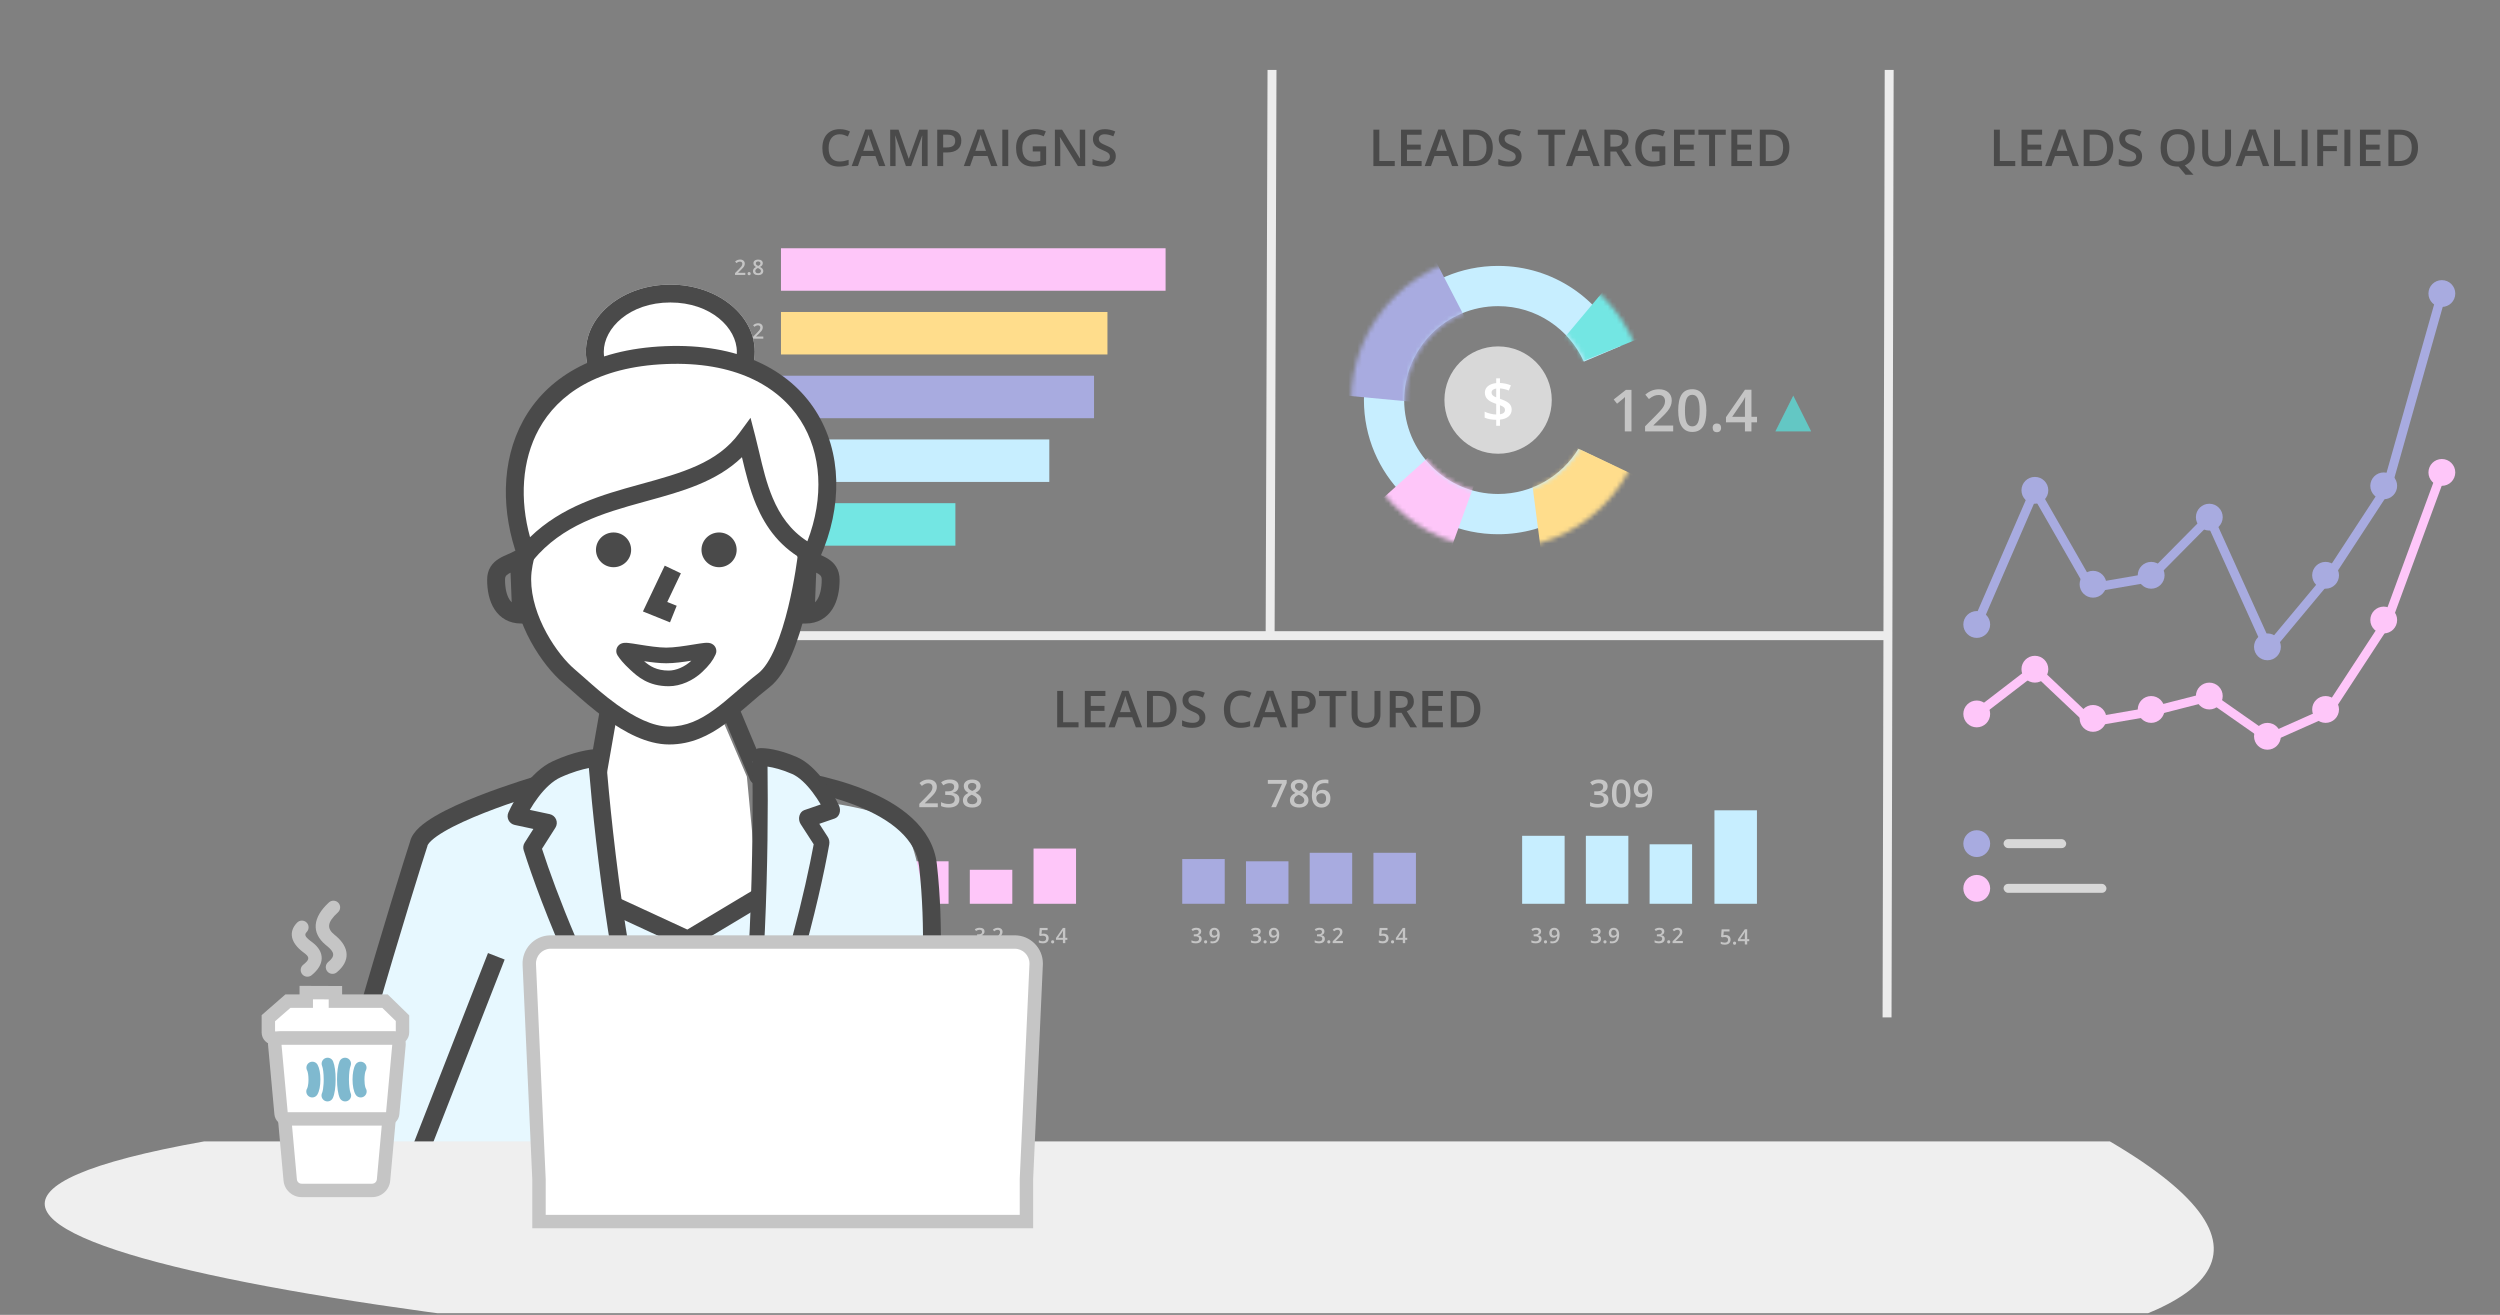 <svg width="559" height="294" fill="none" xmlns="http://www.w3.org/2000/svg"><rect width="100%" height="100%" fill="#808080" stroke="none"/><g clip-path="url(#a)"><path fill-rule="evenodd" clip-rule="evenodd" d="m420.946 227.483.475-211.85 2 .004-.475 211.85-2-.004ZM283 142.482l.421-126.85 2 .007L285 142.488l-2-.006Z" fill="#ECECEC"/><path fill-rule="evenodd" clip-rule="evenodd" d="M421.8 143.135H145v-2h276.8v2Z" fill="#ECECEC"/><path fill-rule="evenodd" clip-rule="evenodd" d="M362.498 180.569c.701 0 1.222-.258 1.563-.773.341-.515.512-1.302.512-2.363 0-1.03-.175-1.812-.526-2.346-.351-.534-.867-.802-1.549-.802-.699 0-1.218.256-1.559.767-.341.51-.512 1.304-.512 2.381 0 1.027.176 1.807.526 2.338.351.532.866.798 1.545.798Zm-5.248 0c.766 0 1.356-.16 1.77-.478.415-.319.622-.772.622-1.359 0-.404-.122-.727-.367-.971s-.612-.396-1.102-.457v-.034c.409-.089.726-.262.952-.519.225-.258.338-.58.338-.967 0-.465-.173-.829-.518-1.094-.345-.264-.825-.396-1.44-.396-.74 0-1.39.206-1.95.618l.48.684c.293-.189.546-.316.76-.382.214-.065.437-.098.668-.098.331 0 .582.071.752.213.169.142.254.344.254.605 0 .674-.487 1.011-1.461 1.011h-.538v.797h.53c.554 0 .96.077 1.219.23.259.153.388.392.388.718 0 .367-.117.639-.351.814-.233.175-.587.263-1.06.263-.267 0-.546-.035-.835-.104-.289-.07-.564-.169-.822-.297v.873c.464.22 1.035.33 1.711.33Zm4.428-1.353c.171.356.444.534.82.534.376 0 .651-.181.824-.542.174-.362.261-.954.261-1.775 0-.818-.087-1.41-.261-1.776-.173-.366-.448-.549-.824-.549-.376 0-.649.179-.82.538-.172.359-.257.955-.257 1.787s.085 1.427.257 1.783Zm4.853 1.353c.974 0 1.703-.297 2.187-.89.485-.593.727-1.49.727-2.692 0-.563-.088-1.045-.263-1.447-.176-.402-.425-.709-.747-.921-.323-.211-.702-.317-1.136-.317-.618 0-1.106.189-1.463.566-.358.377-.537.884-.537 1.522 0 .587.155 1.049.464 1.386.309.336.733.505 1.273.505.312 0 .584-.056.816-.167.233-.112.431-.292.595-.543h.05c-.03.763-.209 1.322-.534 1.678-.326.357-.82.535-1.482.535-.251 0-.5-.035-.748-.105v.823c.162.044.428.067.798.067Zm-.015-3.367c.169.199.424.298.766.298.332 0 .61-.099.835-.296.226-.198.338-.429.338-.693 0-.248-.048-.48-.144-.695-.096-.216-.23-.387-.402-.512-.173-.125-.371-.188-.593-.188-.34 0-.6.111-.781.332-.181.221-.271.532-.271.933 0 .348.084.622.252.821ZM292.018 180.113c-.371.304-.871.456-1.503.456-.663 0-1.176-.142-1.541-.426-.364-.284-.547-.686-.547-1.207 0-.339.096-.645.286-.916.191-.272.503-.513.938-.725-.373-.222-.639-.457-.798-.705-.158-.248-.238-.526-.238-.835 0-.443.174-.795.522-1.058.348-.263.802-.395 1.361-.395.579 0 1.037.133 1.374.399.336.266.505.621.505 1.067 0 .626-.376 1.124-1.128 1.494.479.239.819.491 1.021.756.202.264.303.559.303.885 0 .504-.185.907-.555 1.21Zm-4.309-5.039-2.4 5.411h-1.061l2.413-5.231h-3.172v-.864h4.22v.684Zm2.806 1.787c-.279-.131-.476-.243-.593-.336-.117-.093-.206-.197-.267-.311-.062-.114-.092-.243-.092-.388 0-.237.085-.424.255-.562.169-.137.393-.206.672-.206.284 0 .511.069.682.206.171.138.257.325.257.562 0 .217-.069.407-.207.57-.137.163-.373.318-.707.465Zm-.844 2.716c.204.16.479.24.827.24.359 0 .638-.083.837-.248.199-.166.299-.391.299-.675 0-.225-.092-.431-.276-.617-.184-.187-.462-.359-.835-.518l-.121-.054c-.367.161-.632.338-.793.532-.162.193-.242.415-.242.666 0 .289.101.514.304.674Zm5.808.992c.617 0 1.105-.186 1.463-.558.357-.371.536-.877.536-1.517 0-.582-.154-1.043-.463-1.382-.309-.34-.74-.51-1.294-.51-.32 0-.599.062-.835.186-.237.124-.421.299-.551.524h-.05c.027-.774.206-1.336.534-1.686.328-.351.82-.526 1.474-.526.278 0 .523.03.734.091v-.818c-.211-.047-.47-.071-.776-.071-1.946 0-2.918 1.194-2.918 3.582 0 .565.087 1.049.261 1.451.174.402.422.708.745.918.323.21.703.316 1.14.316Zm-.833-1.213c.213.268.485.403.816.403.337 0 .596-.109.778-.326.183-.217.274-.527.274-.931 0-.351-.086-.626-.257-.827-.171-.2-.428-.3-.77-.3-.212 0-.406.045-.585.135-.178.091-.318.215-.421.372-.103.157-.155.318-.155.482 0 .393.107.723.32.992ZM209.693 180.485v-.864h-2.898v-.042l1.061-1.027c.476-.448.816-.804 1.02-1.067.205-.263.357-.518.456-.766.098-.247.148-.509.148-.785 0-.5-.171-.899-.514-1.196-.342-.296-.797-.444-1.365-.444-.362 0-.703.06-1.023.179-.32.12-.65.323-.989.61l.53.647c.287-.226.539-.381.758-.468.218-.086.444-.129.678-.129.292 0 .521.079.687.238.166.159.248.376.248.651 0 .201-.034.388-.104.564-.07.175-.18.362-.332.561-.152.199-.46.537-.925 1.013l-1.574 1.582v.743h4.138Zm2.438.084c.765 0 1.355-.16 1.77-.478.415-.319.622-.772.622-1.359 0-.404-.123-.727-.367-.971-.245-.244-.613-.396-1.103-.457v-.034c.41-.089.727-.262.952-.519.226-.258.338-.58.338-.967 0-.465-.172-.829-.517-1.094-.345-.264-.826-.396-1.441-.396-.74 0-1.39.206-1.949.618l.48.684c.292-.189.545-.316.76-.382.214-.065.437-.098.668-.098.331 0 .581.071.751.213.17.142.255.344.255.605 0 .674-.487 1.011-1.461 1.011h-.539v.797h.53c.554 0 .96.077 1.219.23.259.153.389.392.389.718 0 .367-.117.639-.351.814-.234.175-.587.263-1.061.263-.267 0-.545-.035-.834-.104-.29-.07-.564-.169-.823-.297v.873c.465.22 1.035.33 1.712.33Zm6.767-.456c-.37.304-.871.456-1.503.456-.662 0-1.176-.142-1.54-.426-.365-.284-.547-.686-.547-1.207 0-.339.095-.645.286-.916.19-.272.503-.513.937-.725-.373-.222-.639-.457-.797-.705-.159-.248-.238-.526-.238-.835 0-.443.174-.795.521-1.058.348-.263.802-.395 1.361-.395.579 0 1.037.133 1.374.399.337.266.505.621.505 1.067 0 .626-.376 1.124-1.127 1.494.479.239.819.491 1.021.756.201.264.302.559.302.885 0 .504-.185.907-.555 1.21Zm-1.503-3.252c-.278-.131-.476-.243-.593-.336-.117-.093-.206-.197-.267-.311-.061-.114-.092-.243-.092-.388 0-.237.085-.424.255-.562.17-.137.394-.206.672-.206.284 0 .512.069.683.206.171.138.256.325.256.562 0 .217-.068.407-.206.57-.138.163-.374.318-.708.465Zm-.843 2.716c.203.16.479.24.826.24.36 0 .639-.083.838-.248.199-.166.298-.391.298-.675 0-.225-.092-.431-.276-.617-.183-.187-.462-.359-.834-.518l-.122-.054c-.367.161-.631.338-.793.532-.161.193-.242.415-.242.666 0 .289.102.514.305.674ZM370.911 210.931c.426 0 .753-.088.984-.265.23-.177.345-.429.345-.755 0-.224-.068-.404-.204-.539-.136-.136-.34-.22-.612-.254v-.019c.227-.049.404-.146.529-.289s.188-.322.188-.537c0-.258-.096-.46-.288-.607-.192-.147-.458-.221-.8-.221-.411 0-.772.115-1.083.344l.266.38c.163-.105.304-.176.423-.212.119-.036.242-.055.371-.055.184 0 .323.04.417.119.094.079.142.191.142.336 0 .374-.271.561-.812.561h-.299v.443h.294c.308 0 .534.043.677.128.144.085.216.218.216.399 0 .204-.065.355-.195.452-.13.097-.326.146-.589.146-.148 0-.303-.019-.464-.058-.16-.039-.313-.093-.457-.165v.485c.259.122.576.183.951.183Zm2.213.021c.111 0 .197-.032.256-.096.06-.064.09-.151.09-.261 0-.108-.03-.194-.089-.256-.058-.063-.144-.094-.257-.094-.111 0-.196.03-.255.09-.059.061-.088.147-.088.26 0 .111.029.199.088.262.059.064.144.095.255.095Zm3.161-.547v.48h-2.298v-.413l.874-.879c.258-.264.43-.452.514-.562.084-.111.146-.215.184-.312.039-.098.058-.202.058-.313 0-.153-.046-.274-.138-.362-.092-.088-.219-.132-.381-.132-.13 0-.256.024-.377.072-.121.047-.262.134-.421.259l-.295-.359c.189-.159.372-.272.55-.339.178-.066.367-.1.568-.1.316 0 .569.083.759.247.19.165.285.387.285.665 0 .153-.027.298-.082.436-.055.138-.14.279-.253.426-.114.146-.303.343-.567.592l-.589.571v.023h1.609ZM357.645 210.666c-.231.177-.558.265-.984.265-.375 0-.692-.061-.951-.183v-.485c.144.072.297.126.457.165.161.039.316.058.464.058.263 0 .459-.049.589-.146.13-.097.195-.248.195-.452 0-.181-.072-.314-.216-.399-.143-.085-.369-.128-.677-.128h-.294v-.443h.299c.541 0 .812-.187.812-.561 0-.145-.048-.257-.142-.336-.094-.079-.233-.119-.417-.119-.129 0-.252.019-.371.055-.119.036-.26.107-.423.212l-.266-.38c.311-.229.672-.344 1.083-.344.342 0 .608.074.8.221.192.147.288.349.288.607 0 .215-.063.394-.188.537-.125.143-.302.24-.529.289v.019c.272.034.476.118.612.254.136.135.204.315.204.539 0 .326-.115.578-.345.755Zm1.485.19c-.059.064-.145.096-.256.096-.111 0-.196-.031-.255-.095-.059-.063-.088-.151-.088-.262 0-.113.029-.199.088-.26.059-.06.144-.09.255-.09.113 0 .199.031.257.094.059.062.089.148.089.256 0 .11-.03.197-.09.261Zm1.282.075c.541 0 .946-.164 1.215-.494.269-.329.404-.828.404-1.496 0-.312-.049-.58-.146-.803-.098-.224-.236-.394-.416-.512-.179-.117-.389-.176-.63-.176-.344 0-.615.105-.813.314-.199.21-.298.492-.298.846 0 .326.085.583.257.77.172.187.407.28.707.28.174 0 .325-.031.454-.092.129-.062.239-.163.33-.302h.028c-.017.424-.116.735-.297.933-.181.197-.455.296-.823.296-.139 0-.278-.019-.415-.058v.457c.089.025.237.037.443.037Zm-.008-1.87c.093.11.235.166.425.166.184 0 .339-.055.464-.165.125-.11.188-.238.188-.385 0-.138-.027-.266-.08-.386-.053-.12-.128-.215-.224-.284-.096-.07-.206-.105-.329-.105-.189 0-.333.062-.434.185-.1.123-.151.295-.151.518 0 .193.047.345.141.456ZM344.345 210.666c-.231.177-.558.265-.984.265-.375 0-.692-.061-.951-.183v-.485c.144.072.297.126.457.165.161.039.316.058.464.058.263 0 .459-.049.589-.146.13-.097.195-.248.195-.452 0-.181-.072-.314-.216-.399-.143-.085-.369-.128-.677-.128h-.294v-.443h.299c.541 0 .812-.187.812-.561 0-.145-.048-.257-.142-.336-.094-.079-.233-.119-.417-.119-.129 0-.252.019-.371.055-.12.036-.26.107-.423.212l-.266-.38c.31-.229.672-.344 1.083-.344.342 0 .608.074.8.221.192.147.288.349.288.607 0 .215-.063.394-.188.537-.126.143-.302.24-.529.289v.019c.272.034.476.118.612.254.136.135.204.315.204.539 0 .326-.115.578-.345.755Zm1.485.19c-.059.064-.145.096-.256.096-.111 0-.196-.031-.255-.095-.059-.063-.088-.151-.088-.262 0-.113.029-.199.088-.26.059-.06.144-.09.255-.09.113 0 .199.031.257.094.059.062.089.148.089.256 0 .11-.03.197-.09.261Zm1.282.075c.541 0 .946-.164 1.215-.494.269-.329.404-.828.404-1.496 0-.312-.049-.58-.147-.803-.097-.224-.235-.394-.415-.512-.179-.117-.389-.176-.631-.176-.343 0-.614.105-.812.314-.199.21-.299.492-.299.846 0 .326.086.583.258.77.172.187.407.28.707.28.174 0 .325-.031.454-.092.129-.062.239-.163.33-.302h.028c-.017.424-.116.735-.297.933-.181.197-.455.296-.823.296-.139 0-.278-.019-.415-.058v.457c.089.025.237.037.443.037Zm-.008-1.87c.093.11.235.166.425.166.184 0 .339-.055.464-.165.125-.11.188-.238.188-.385 0-.138-.027-.266-.08-.386-.053-.12-.128-.215-.224-.284-.096-.07-.206-.105-.329-.105-.189 0-.333.062-.434.185-.1.123-.151.295-.151.518 0 .193.047.345.141.456ZM390.674 211.185v-.74h.457v-.452h-.457v-2.208h-.531l-1.549 2.24v.42h1.549v.74h.531Zm-4.058-.259c-.226.204-.548.305-.966.305-.379 0-.676-.061-.893-.183v-.494c.126.071.269.126.432.165.162.039.313.058.452.058.246 0 .433-.055.561-.165.129-.11.193-.27.193-.482 0-.405-.258-.608-.775-.608-.073 0-.162.007-.269.022-.107.015-.2.031-.281.05l-.243-.144.13-1.656h1.762v.485h-1.282l-.077.84c.054-.01.121-.021.199-.033.078-.012.173-.019.286-.019.342 0 .612.091.812.272.199.181.299.427.299.74 0 .362-.113.644-.34.847Zm1.489.23c-.059.064-.145.096-.256.096-.111 0-.196-.031-.255-.095-.059-.063-.088-.151-.088-.262 0-.113.029-.199.088-.26.059-.06.144-.09.255-.09.113 0 .199.031.257.094.059.062.089.148.089.256 0 .11-.03.197-.09.261Zm.996-1.163h1.042v-.851c0-.303.008-.552.023-.745h-.019c-.043.102-.111.226-.204.371l-.842 1.225Z" fill="#C5C5C5"/><path fill="#C7EEFF" d="M368.85 188.785h9.5v13.3h-9.5zM354.6 186.885h9.5v15.2h-9.5zM340.35 186.885h9.5v15.2h-9.5zM383.35 181.185h9.5v20.9h-9.5z"/><path fill-rule="evenodd" clip-rule="evenodd" d="M294.911 210.931c.426 0 .753-.088.984-.265.23-.177.345-.429.345-.755 0-.224-.068-.404-.204-.539-.136-.136-.34-.22-.612-.254v-.019c.227-.049.404-.146.529-.289s.188-.322.188-.537c0-.258-.096-.46-.288-.607-.192-.147-.458-.221-.8-.221-.411 0-.772.115-1.083.344l.266.38c.163-.105.304-.176.423-.212.119-.036.242-.055.371-.055.184 0 .323.04.417.119.094.079.142.191.142.336 0 .374-.271.561-.812.561h-.299v.443h.294c.308 0 .534.043.677.128.144.085.216.218.216.399 0 .204-.065.355-.195.452-.13.097-.326.146-.589.146-.148 0-.303-.019-.464-.058-.16-.039-.313-.093-.457-.165v.485c.259.122.576.183.951.183Zm2.213.021c.111 0 .197-.032.256-.096.06-.064.09-.151.09-.261 0-.108-.03-.194-.089-.256-.058-.063-.144-.094-.257-.094-.111 0-.196.03-.255.09-.059.061-.088.147-.088.26 0 .111.029.199.088.262.059.064.144.095.255.095Zm3.161-.547v.48h-2.298v-.413l.874-.879c.258-.264.43-.452.514-.562.084-.111.146-.215.184-.312.039-.098.058-.202.058-.313 0-.153-.046-.274-.138-.362-.092-.088-.219-.132-.381-.132-.13 0-.256.024-.377.072-.121.047-.262.134-.421.259l-.295-.359c.189-.159.372-.272.55-.339.178-.066.367-.1.568-.1.316 0 .569.083.759.247.19.165.285.387.285.665 0 .153-.027.298-.082.436-.055.138-.14.279-.253.426-.114.146-.303.343-.567.592l-.589.571v.023h1.609ZM281.645 210.666c-.231.177-.558.265-.984.265-.375 0-.692-.061-.951-.183v-.485c.144.072.297.126.457.165.161.039.316.058.464.058.263 0 .459-.049.589-.146.13-.097.195-.248.195-.452 0-.181-.072-.314-.216-.399-.143-.085-.369-.128-.677-.128h-.294v-.443h.299c.541 0 .812-.187.812-.561 0-.145-.048-.257-.142-.336-.094-.079-.233-.119-.417-.119-.129 0-.252.019-.371.055-.119.036-.26.107-.423.212l-.266-.38c.311-.229.672-.344 1.083-.344.342 0 .608.074.8.221.192.147.288.349.288.607 0 .215-.063.394-.188.537-.125.143-.302.24-.529.289v.019c.272.034.476.118.612.254.136.135.204.315.204.539 0 .326-.115.578-.345.755Zm1.485.19c-.059.064-.145.096-.256.096-.111 0-.196-.031-.255-.095-.059-.063-.088-.151-.088-.262 0-.113.029-.199.088-.26.059-.06.144-.09.255-.09.113 0 .199.031.257.094.059.062.089.148.089.256 0 .11-.03.197-.09.261Zm1.282.075c.541 0 .946-.164 1.215-.494.269-.329.404-.828.404-1.496 0-.312-.049-.58-.146-.803-.098-.224-.236-.394-.416-.512-.179-.117-.389-.176-.63-.176-.344 0-.615.105-.813.314-.199.21-.298.492-.298.846 0 .326.085.583.257.77.172.187.407.28.707.28.174 0 .325-.031.454-.092.129-.062.239-.163.33-.302h.028c-.017.424-.116.735-.297.933-.181.197-.455.296-.823.296-.139 0-.278-.019-.415-.058v.457c.089.025.237.037.443.037Zm-.008-1.87c.093.11.235.166.425.166.184 0 .339-.055.464-.165.125-.11.188-.238.188-.385 0-.138-.027-.266-.08-.386-.053-.12-.128-.215-.224-.284-.096-.07-.206-.105-.329-.105-.189 0-.333.062-.434.185-.1.123-.151.295-.151.518 0 .193.047.345.141.456ZM268.345 210.666c-.231.177-.558.265-.984.265-.375 0-.692-.061-.951-.183v-.485c.144.072.297.126.457.165.161.039.316.058.464.058.263 0 .459-.049.589-.146.13-.097.195-.248.195-.452 0-.181-.072-.314-.216-.399-.143-.085-.369-.128-.677-.128h-.294v-.443h.299c.541 0 .812-.187.812-.561 0-.145-.048-.257-.142-.336-.094-.079-.233-.119-.417-.119-.129 0-.252.019-.371.055-.12.036-.26.107-.423.212l-.266-.38c.31-.229.672-.344 1.083-.344.342 0 .608.074.8.221.192.147.288.349.288.607 0 .215-.063.394-.188.537-.126.143-.302.24-.529.289v.019c.272.034.476.118.612.254.136.135.204.315.204.539 0 .326-.115.578-.345.755Zm1.485.19c-.059.064-.145.096-.256.096-.111 0-.196-.031-.255-.095-.059-.063-.088-.151-.088-.262 0-.113.029-.199.088-.26.059-.06.144-.09.255-.09.113 0 .199.031.257.094.059.062.089.148.089.256 0 .11-.03.197-.09.261Zm1.282.075c.541 0 .946-.164 1.215-.494.269-.329.404-.828.404-1.496 0-.312-.049-.58-.147-.803-.097-.224-.235-.394-.415-.512-.179-.117-.389-.176-.631-.176-.343 0-.614.105-.812.314-.199.21-.299.492-.299.846 0 .326.086.583.258.77.172.187.407.28.707.28.174 0 .325-.031.454-.092.129-.062.239-.163.33-.302h.028c-.017.424-.116.735-.297.933-.181.197-.455.296-.823.296-.139 0-.278-.019-.415-.058v.457c.089.025.237.037.443.037Zm-.008-1.87c.093.11.235.166.425.166.184 0 .339-.055.464-.165.125-.11.188-.238.188-.385 0-.138-.027-.266-.08-.386-.053-.12-.128-.215-.224-.284-.096-.07-.206-.105-.329-.105-.189 0-.333.062-.434.185-.1.123-.151.295-.151.518 0 .193.047.345.141.456ZM314.199 210.885v-.74h.457v-.452h-.457v-2.208h-.531l-1.55 2.24v.42h1.55v.74h.531Zm-4.058-.259c-.226.204-.548.305-.966.305-.379 0-.676-.061-.893-.183v-.494c.125.071.269.126.432.165.162.039.313.058.452.058.246 0 .433-.055.561-.165.129-.11.193-.27.193-.482 0-.405-.259-.608-.775-.608-.073 0-.162.007-.269.022-.107.015-.2.031-.281.05l-.243-.144.13-1.656h1.762v.485h-1.282l-.077.84c.054-.01.12-.021.199-.033.078-.012.173-.019.286-.019.342 0 .612.091.812.272.199.181.299.427.299.74 0 .362-.113.644-.34.847Zm1.489.23c-.059.064-.145.096-.256.096-.111 0-.196-.031-.255-.095-.059-.063-.088-.151-.088-.262 0-.113.029-.199.088-.26.059-.06.144-.09.255-.09.113 0 .199.031.257.094.059.062.088.148.088.256 0 .11-.029.197-.089.261Zm.996-1.163h1.042v-.851c0-.303.007-.552.023-.745h-.019c-.043.102-.111.226-.204.371l-.842 1.225Z" fill="#C5C5C5"/><path fill="#A8ABE0" d="M288.1 192.585h-9.5v9.5h9.5zM302.35 190.685h-9.5v11.4h9.5zM316.6 190.685h-9.5v11.4h9.5zM273.85 192.085h-9.5v10h9.5z"/><path fill-rule="evenodd" clip-rule="evenodd" d="M218.911 210.931c.426 0 .753-.088.984-.265.23-.177.345-.429.345-.755 0-.224-.068-.404-.204-.539-.136-.136-.34-.22-.612-.254v-.019c.227-.049.404-.146.529-.289s.188-.322.188-.537c0-.258-.096-.46-.288-.607-.192-.147-.458-.221-.8-.221-.411 0-.772.115-1.083.344l.266.38c.163-.105.304-.176.423-.212.119-.036.242-.055.371-.055.184 0 .323.04.417.119.094.079.142.191.142.336 0 .374-.271.561-.812.561h-.299v.443h.294c.308 0 .534.043.677.128.144.085.216.218.216.399 0 .204-.065.355-.195.452-.13.097-.326.146-.589.146-.148 0-.303-.019-.464-.058-.16-.039-.313-.093-.457-.165v.485c.259.122.576.183.951.183Zm2.213.021c.111 0 .197-.032.256-.096.06-.064.09-.151.09-.261 0-.108-.03-.194-.089-.256-.058-.063-.144-.094-.257-.094-.111 0-.196.03-.255.09-.059.061-.088.147-.088.26 0 .111.029.199.088.262.059.064.144.095.255.095Zm3.161-.547v.48h-2.298v-.413l.874-.879c.258-.264.43-.452.514-.562.084-.111.146-.215.184-.312.039-.098.058-.202.058-.313 0-.153-.046-.274-.138-.362-.092-.088-.219-.132-.381-.132-.13 0-.256.024-.377.072-.121.047-.262.134-.421.259l-.295-.359c.189-.159.372-.272.55-.339.178-.066.367-.1.568-.1.316 0 .569.083.759.247.19.165.285.387.285.665 0 .153-.027.298-.082.436-.055.138-.14.279-.253.426-.114.146-.303.343-.567.592l-.589.571v.023h1.609Z" fill="#C5C5C5"/><g clip-path="url(#b)"><path d="M205.891 208.273c0 .215-.063.395-.188.539-.125.142-.302.238-.529.287v.019c.272.034.476.119.612.255.136.134.204.314.204.538 0 .326-.115.578-.345.756-.231.176-.558.264-.984.264-.375 0-.692-.061-.951-.183v-.485c.144.072.297.126.457.165.161.039.316.058.464.058.263 0 .459-.049.589-.146.13-.097.195-.248.195-.452 0-.181-.072-.314-.216-.399-.143-.085-.369-.128-.677-.128h-.294v-.443h.299c.541 0 .812-.187.812-.561 0-.145-.048-.257-.142-.336-.094-.079-.233-.119-.417-.119-.129 0-.252.019-.371.056-.119.036-.26.106-.423.211l-.266-.38c.311-.229.672-.344 1.083-.344.342 0 .608.074.8.221.192.147.288.349.288.607Zm.642 2.322c0-.113.029-.199.088-.26.059-.06.144-.09.255-.09.113 0 .199.032.258.095.059.062.088.147.088.255 0 .11-.03.197-.091.262-.058.064-.143.095-.255.095-.111 0-.196-.031-.255-.095-.059-.063-.088-.151-.088-.262Zm3.502-1.654c0 .668-.134 1.167-.403 1.496-.269.33-.674.494-1.216.494-.205 0-.353-.012-.443-.037v-.457c.138.039.276.058.416.058.368 0 .642-.099.823-.296.181-.198.28-.509.297-.933h-.028c-.091.139-.202.24-.332.302-.128.061-.279.092-.452.092-.3 0-.536-.093-.707-.28-.172-.187-.258-.444-.258-.77 0-.354.099-.636.297-.844.2-.211.471-.316.814-.316.241 0 .452.059.631.176.179.118.318.289.415.513.098.223.146.49.146.802Zm-1.183-1.039c-.188 0-.333.062-.433.186-.101.122-.151.294-.151.517 0 .193.046.346.139.457.094.11.237.165.427.165.184 0 .338-.055.464-.165.125-.11.188-.238.188-.385 0-.138-.027-.266-.082-.385-.052-.121-.126-.216-.222-.285-.096-.07-.206-.105-.33-.105Z" fill="#C5C5C5"/></g><g clip-path="url(#c)"><path d="M192.591 208.273c0 .215-.063.395-.188.539-.126.142-.302.238-.529.287v.019c.272.034.476.119.612.255.136.134.204.314.204.538 0 .326-.115.578-.345.756-.231.176-.558.264-.984.264-.375 0-.692-.061-.951-.183v-.485c.144.072.297.126.457.165.161.039.316.058.464.058.263 0 .459-.049.589-.146.13-.097.195-.248.195-.452 0-.181-.072-.314-.216-.399-.143-.085-.369-.128-.677-.128h-.294v-.443h.299c.541 0 .812-.187.812-.561 0-.145-.048-.257-.142-.336-.094-.079-.233-.119-.417-.119-.129 0-.252.019-.371.056-.12.036-.26.106-.423.211l-.266-.38c.31-.229.672-.344 1.083-.344.342 0 .608.074.8.221.192.147.288.349.288.607Zm.642 2.322c0-.113.029-.199.088-.26.059-.06.144-.09.255-.09.113 0 .199.032.258.095.058.062.088.147.088.255 0 .11-.03.197-.091.262-.058.064-.143.095-.255.095-.111 0-.196-.031-.255-.095-.059-.063-.088-.151-.088-.262Zm3.502-1.654c0 .668-.134 1.167-.403 1.496-.269.33-.674.494-1.216.494-.205 0-.353-.012-.443-.037v-.457c.138.039.276.058.416.058.368 0 .642-.099.823-.296.181-.198.28-.509.297-.933h-.028c-.091.139-.202.24-.332.302-.128.061-.279.092-.452.092-.3 0-.536-.093-.707-.28-.172-.187-.258-.444-.258-.77 0-.354.099-.636.297-.844.199-.211.471-.316.814-.316.241 0 .452.059.631.176.179.118.318.289.415.513.098.223.146.49.146.802Zm-1.183-1.039c-.188 0-.333.062-.433.186-.101.122-.151.294-.151.517 0 .193.046.346.139.457.094.11.237.165.427.165.184 0 .338-.055.464-.165.125-.11.188-.238.188-.385 0-.138-.028-.266-.082-.385-.052-.121-.126-.216-.222-.285-.096-.07-.206-.105-.33-.105Z" fill="#C5C5C5"/></g><path fill-rule="evenodd" clip-rule="evenodd" d="M238.199 210.885v-.74h.457v-.452h-.457v-2.208h-.531l-1.55 2.24v.42h1.55v.74h.531Zm-4.058-.259c-.226.204-.548.305-.966.305-.379 0-.676-.061-.893-.183v-.494c.125.071.269.126.432.165.162.038.313.058.452.058.246 0 .433-.055.561-.165.129-.11.193-.27.193-.482 0-.405-.259-.608-.775-.608-.073 0-.162.007-.269.022-.107.015-.2.031-.281.05l-.243-.144.13-1.656h1.762v.485h-1.282l-.077.84c.054-.01.12-.021.199-.033.078-.012.173-.019.286-.019.342 0 .612.091.812.272.199.181.299.427.299.74 0 .362-.113.644-.34.847Zm1.489.23c-.059.064-.145.096-.256.096-.111 0-.196-.031-.255-.095-.059-.063-.088-.151-.088-.262 0-.113.029-.199.088-.26.059-.06.144-.09.255-.09.113 0 .199.031.257.094.059.062.088.148.088.256 0 .11-.029.197-.089.261Zm.996-1.163h1.042v-.851c0-.303.007-.552.023-.745h-.019c-.043.102-.111.226-.204.371l-.842 1.225Z" fill="#C5C5C5"/><path fill="#FEC6F9" d="M216.85 194.485h9.5v7.6h-9.5zM202.6 192.585h9.5v9.5h-9.5zM188.35 192.585h9.5v9.5h-9.5zM231.1 189.735h9.5v12.35h-9.5z"/><path fill-rule="evenodd" clip-rule="evenodd" d="M189.753 36.885c-.638.241-1.362.362-2.171.362-1.191 0-2.106-.361-2.744-1.083-.638-.722-.957-1.754-.957-3.098 0-.846.155-1.586.464-2.221.31-.635.758-1.121 1.345-1.458.586-.338 1.274-.506 2.065-.506.831 0 1.599.174 2.304.523l-.478 1.108c-.275-.13-.565-.244-.872-.342-.306-.098-.628-.147-.965-.147-.765 0-1.366.271-1.804.813-.438.542-.657 1.29-.657 2.243 0 .998.211 1.753.632 2.265.421.512 1.031.768 1.829.768.345 0 .679-.034 1.002-.103.323-.069.658-.157 1.007-.264v1.141Zm2.878-2.009-.796 2.26h-1.403l3.045-8.171h1.447l3.045 8.171h-1.414l-.812-2.26h-3.112Zm2.761-1.147h-2.371l.734-2.121c.193-.542.34-1.041.44-1.497.037.148.105.382.203.701.099.319.176.553.231.701l.763 2.215Zm4.859-.551v3.958h-1.207v-8.138h1.875l2.26 6.474h.034l2.327-6.474h1.881v8.138h-1.28v-4.024c0-.405.01-.931.03-1.581.021-.649.038-1.043.053-1.18h-.044l-2.444 6.785h-1.175l-2.36-6.797h-.044c.063 1.009.094 1.956.094 2.839Zm10.643 3.958v-3.045h.846c1.028 0 1.821-.226 2.377-.679.557-.453.835-1.104.835-1.954 0-.809-.253-1.421-.76-1.837-.506-.416-1.268-.624-2.285-.624h-2.343v8.138h1.33Zm0-4.164h.707c.683 0 1.184-.119 1.503-.356.319-.237.479-.609.479-1.113 0-.468-.143-.816-.429-1.046-.285-.23-.731-.345-1.336-.345h-.924v2.861Zm6.012 4.164.796-2.26h3.112l.812 2.26h1.414l-3.045-8.171h-1.447l-3.045 8.171h1.403Zm1.186-3.407h2.371l-.763-2.215c-.055-.148-.132-.382-.231-.701-.098-.319-.166-.553-.203-.701-.1.457-.247.956-.439 1.497l-.735 2.121Zm7.353 3.407v-8.138h-1.33v8.138h1.33Zm7.061.011c-.451.067-.938.1-1.461.1-1.232 0-2.182-.365-2.85-1.094-.668-.729-1.002-1.758-1.002-3.087 0-1.31.376-2.335 1.13-3.075.753-.74 1.79-1.11 3.111-1.11.85 0 1.656.163 2.416.49l-.467 1.108c-.661-.304-1.321-.456-1.982-.456-.868 0-1.555.273-2.06.818-.504.545-.757 1.291-.757 2.238 0 .995.228 1.751.682 2.268.455.518 1.109.776 1.962.776.431 0 .891-.054 1.381-.161V33.862h-1.687v-1.141h2.995v4.086c-.49.16-.96.273-1.411.34Zm4.573-.011v-4.23c0-.572-.026-1.202-.078-1.893l-.028-.362h.045l4.002 6.485h1.631v-8.138h-1.219v4.264c0 .301.011.719.033 1.255.022.536.037.847.045.932h-.034l-3.991-6.452h-1.614v8.138h1.208Zm11.628-.506c-.523.412-1.245.618-2.165.618-.921 0-1.674-.143-2.26-.429v-1.258c.371.174.765.312 1.183.412.417.1.806.15 1.166.15.527 0 .915-.1 1.166-.3.25-.2.376-.469.376-.807 0-.304-.115-.562-.346-.774-.23-.211-.705-.462-1.425-.751-.742-.301-1.265-.644-1.569-1.03-.305-.386-.457-.85-.457-1.392 0-.679.242-1.213.724-1.603.482-.39 1.13-.584 1.943-.584.779 0 1.555.171 2.326.512l-.423 1.085c-.723-.304-1.369-.456-1.937-.456-.43 0-.757.094-.979.281-.223.187-.334.435-.334.743 0 .211.044.392.133.543.089.15.236.292.44.426.204.134.571.31 1.102.529.598.249 1.035.481 1.314.696.278.215.482.458.612.729s.195.59.195.958c0 .724-.262 1.291-.785 1.703ZM268.738 162.128c-.523.412-1.245.618-2.165.618-.921 0-1.674-.143-2.26-.428v-1.258c.371.174.765.311 1.183.412.417.1.806.15 1.166.15.527 0 .915-.1 1.166-.301.25-.2.376-.469.376-.807 0-.304-.115-.562-.346-.774-.23-.211-.705-.462-1.425-.751-.742-.301-1.265-.644-1.569-1.03-.305-.386-.457-.85-.457-1.391 0-.679.241-1.214.724-1.603.482-.39 1.13-.585 1.943-.585.779 0 1.554.171 2.326.512l-.423 1.086c-.723-.305-1.369-.457-1.937-.457-.43 0-.757.094-.98.281-.222.188-.333.435-.333.743 0 .212.044.393.133.543.089.15.236.292.44.426.204.134.571.31 1.102.529.597.248 1.035.48 1.314.696.278.215.482.458.612.729.13.271.195.59.195.957 0 .724-.262 1.292-.785 1.703Zm-18.686-1.753-.796 2.26h-1.403l3.045-8.171h1.447l3.045 8.171h-1.414l-.813-2.26h-3.111Zm-8.89 2.26v-1.141h-3.446v-6.997h-1.33v8.138h4.776Zm6.006 0v-1.13h-3.273v-2.555h3.067v-1.113h-3.067v-2.216h3.273v-1.124h-4.603v8.138h4.603Zm5.644-3.407h-2.371l.735-2.12c.193-.542.339-1.041.44-1.498.037.149.105.382.203.702.098.319.175.553.231.701l.762 2.215Zm9.152 2.341c-.746.711-1.821 1.066-3.223 1.066h-2.277v-8.138h2.516c1.295 0 2.303.349 3.023 1.046.72.698 1.079 1.68 1.079 2.945 0 1.343-.372 2.37-1.118 3.081Zm-3.223-.053h-.947v-5.906h1.153c1.822 0 2.733.974 2.733 2.923 0 1.989-.98 2.983-2.939 2.983Zm18.619 1.23c.809 0 1.533-.12 2.171-.361v-1.142c-.349.108-.684.196-1.007.265-.323.068-.657.103-1.002.103-.798 0-1.408-.256-1.829-.768-.421-.512-.632-1.268-.632-2.266 0-.954.219-1.701.657-2.243.438-.542 1.039-.813 1.804-.813.337 0 .659.049.965.148.307.098.597.212.872.342l.478-1.108c-.705-.349-1.473-.523-2.304-.523-.791 0-1.479.169-2.065.507-.587.337-1.035.823-1.345 1.458-.309.635-.464 1.375-.464 2.221 0 1.343.319 2.376.957 3.098.638.721 1.553 1.082 2.744 1.082Zm5.049-2.371-.796 2.26h-1.403l3.045-8.171h1.447l3.045 8.171h-1.414l-.812-2.26h-3.112Zm2.761-1.147h-2.371l.734-2.12c.193-.542.34-1.041.44-1.498.037.149.105.382.203.702.099.319.176.553.231.701l.763 2.215Zm4.982.362v3.045h-1.33v-8.138h2.343c1.017 0 1.778.208 2.285.623.507.416.76 1.028.76 1.837 0 .85-.279 1.501-.835 1.954-.557.453-1.349.679-2.377.679h-.846Zm.707-1.119h-.707v-2.861h.924c.605 0 1.05.115 1.336.345.286.23.428.579.428 1.047 0 .505-.159.876-.478 1.113-.319.238-.82.356-1.503.356Zm7.787-2.833v6.997h-1.33v-6.997h-2.394v-1.141h6.118v1.141h-2.394Zm6.763 7.108c.68 0 1.263-.121 1.751-.364s.861-.59 1.119-1.041c.258-.451.387-.977.387-1.578v-5.266h-1.331v5.138c0 1.317-.627 1.976-1.881 1.976-.646 0-1.124-.16-1.436-.479-.312-.319-.468-.814-.468-1.486v-5.149h-1.336v5.243c0 .936.28 1.67.841 2.205.56.534 1.345.801 2.354.801Zm6.669-3.362v3.251h-1.33v-8.138h2.299c1.05 0 1.827.197 2.332.59.505.393.757.987.757 1.781 0 1.013-.527 1.735-1.581 2.166l2.299 3.601h-1.514l-1.948-3.251h-1.314Zm.924-1.102h-.924v-2.661h.879c.605 0 1.058.101 1.359.301.3.2.451.531.451.991 0 .452-.14.794-.418 1.024-.278.23-.727.345-1.347.345Zm9.635 3.223v1.13h-4.603v-8.138h4.603v1.124h-3.273v2.216h3.067v1.113h-3.067v2.555h3.273Zm4.036 1.13c1.403 0 2.477-.355 3.223-1.066.746-.711 1.119-1.738 1.119-3.081 0-1.265-.36-2.247-1.08-2.945-.72-.697-1.727-1.046-3.023-1.046h-2.516v8.138h2.277Zm-.946-1.119h.946c1.959 0 2.939-.994 2.939-2.983 0-1.949-.911-2.923-2.733-2.923h-1.152v5.906ZM337.277 37.246c.92 0 1.642-.206 2.165-.618.524-.412.785-.98.785-1.703 0-.367-.065-.687-.195-.958-.13-.271-.334-.514-.612-.729-.278-.215-.716-.447-1.314-.696-.53-.219-.898-.395-1.102-.529-.204-.134-.35-.276-.44-.426-.089-.15-.133-.331-.133-.543 0-.308.111-.556.334-.743.223-.187.549-.281.98-.281.567 0 1.213.152 1.937.456l.423-1.085c-.772-.341-1.548-.512-2.327-.512-.813 0-1.46.195-1.943.584-.482.39-.723.924-.723 1.603 0 .542.152 1.006.456 1.392.304.386.828.729 1.57 1.03.72.289 1.195.54 1.425.751.23.211.345.469.345.774 0 .338-.125.607-.376.807-.25.2-.639.3-1.166.3-.36 0-.749-.05-1.166-.15-.418-.1-.812-.237-1.183-.412v1.258c.586.286 1.34.429 2.26.429Zm-16.521-2.371h3.111l.813 2.26h1.414l-3.045-8.171h-1.447l-3.045 8.171h1.403l.796-2.26Zm-8.89 1.119v1.141h-4.776v-8.138h1.331v6.997h3.445Zm6.006.011v1.13h-4.603v-8.138h4.603v1.125h-3.273v2.215h3.068v1.113h-3.068v2.555h3.273Zm3.274-2.277h2.371l-.763-2.215c-.055-.148-.132-.382-.231-.701-.098-.319-.166-.553-.203-.701-.1.457-.247.956-.44 1.497l-.734 2.121Zm8.299 3.407c1.403 0 2.477-.355 3.223-1.066.746-.711 1.119-1.738 1.119-3.081 0-1.266-.36-2.247-1.08-2.945-.72-.698-1.728-1.046-3.023-1.046h-2.516v8.138h2.277Zm-.946-1.119h.946c1.959 0 2.939-.995 2.939-2.984 0-1.948-.911-2.922-2.733-2.922h-1.152v5.906Zm19.076-5.878v6.997h-1.331v-6.997h-2.393v-1.141h6.117v1.141h-2.393Zm4.765 4.737h3.111l.813 2.26h1.414l-3.045-8.171h-1.447l-3.045 8.171h1.403l.796-2.26Zm.389-1.147h2.372l-.763-2.215c-.056-.148-.133-.382-.231-.701-.098-.319-.166-.553-.203-.701-.1.457-.247.956-.44 1.497l-.735 2.121Zm7.354 3.407v-3.251h1.313l1.948 3.251h1.514l-2.298-3.601c1.053-.43 1.58-1.152 1.58-2.165 0-.794-.252-1.388-.757-1.781-.504-.393-1.282-.59-2.332-.59h-2.299v8.138h1.331Zm0-4.353h.924c.619 0 1.068-.115 1.347-.345.278-.23.417-.572.417-1.024 0-.46-.15-.79-.451-.991-.3-.2-.753-.3-1.358-.3h-.879v2.661Zm9.407 4.464c.523 0 1.01-.033 1.461-.1.451-.067.921-.18 1.411-.34v-4.086h-2.995v1.141h1.687v2.099c-.49.108-.95.161-1.381.161-.853 0-1.507-.259-1.962-.776-.454-.518-.682-1.274-.682-2.268 0-.946.253-1.692.757-2.238.505-.545 1.192-.818 2.06-.818.661 0 1.321.152 1.982.456l.467-1.108c-.761-.327-1.566-.49-2.416-.49-1.321 0-2.358.37-3.111 1.11-.754.74-1.13 1.766-1.13 3.075 0 1.329.334 2.357 1.002 3.087.668.729 1.618 1.094 2.85 1.094Zm9.429-1.241v1.13h-4.603v-8.138h4.603v1.125h-3.273v2.215h3.067v1.113h-3.067v2.555h3.273Zm4.57 1.13v-6.997h2.394v-1.141h-6.118v1.141h2.394v6.997h1.33Zm8.244-1.13v1.13h-4.603v-8.138h4.603v1.125h-3.273v2.215h3.067v1.113h-3.067v2.555h3.273Zm4.036 1.13c1.402 0 2.477-.355 3.223-1.066.746-.711 1.119-1.738 1.119-3.081 0-1.266-.36-2.247-1.08-2.945-.72-.698-1.728-1.046-3.023-1.046h-2.516v8.138h2.277Zm-.947-1.119h.947c1.959 0 2.939-.995 2.939-2.984 0-1.948-.911-2.922-2.733-2.922h-1.153v5.906ZM490.473 39.072l-1.949-2.099c.72-.275 1.269-.75 1.645-1.425.377-.675.565-1.507.565-2.494 0-1.329-.33-2.358-.99-3.089-.661-.731-1.596-1.097-2.806-1.097-1.228 0-2.174.36-2.836 1.08-.662.72-.994 1.752-.994 3.095 0 1.343.33 2.38.988 3.109.659.729 1.603 1.094 2.831 1.094h.217l1.536 1.826h1.793Zm-12.285-2.444c-.524.412-1.245.618-2.166.618-.92 0-1.673-.143-2.26-.429v-1.258c.371.174.766.312 1.183.412.418.1.806.15 1.166.15.527 0 .916-.1 1.167-.3.25-.2.375-.469.375-.807 0-.304-.115-.562-.345-.774-.23-.211-.705-.462-1.425-.751-.742-.301-1.265-.644-1.57-1.03-.304-.386-.456-.85-.456-1.392 0-.679.241-1.213.724-1.603.482-.39 1.13-.585 1.942-.585.78 0 1.555.171 2.327.512l-.423 1.085c-.724-.304-1.369-.456-1.937-.456-.431 0-.757.094-.98.281-.222.187-.334.435-.334.743 0 .211.045.392.134.543.089.15.235.292.44.426.204.134.571.31 1.102.529.597.249 1.035.481 1.313.696.279.215.483.458.613.729s.195.59.195.958c0 .724-.262 1.291-.785 1.703Zm-15.575-1.753h-3.112l-.796 2.26h-1.403l3.045-8.171h1.448l3.044 8.171h-1.413l-.813-2.26Zm-12.001 2.26v-1.141h-3.446v-6.997h-1.33v8.138h4.776Zm6.006 0v-1.13h-3.273v-2.555h3.067v-1.113h-3.067v-2.215h3.273v-1.125h-4.604v8.138h4.604Zm5.644-3.407h-2.371l.735-2.121c.193-.542.339-1.041.439-1.497.037.148.105.382.204.701.098.319.175.553.231.701l.762 2.215Zm9.151 2.341c-.746.711-1.82 1.066-3.223 1.066h-2.276v-8.138h2.516c1.295 0 2.302.349 3.022 1.046.72.698 1.08 1.679 1.08 2.945 0 1.343-.373 2.37-1.119 3.081Zm-3.223-.053h-.946v-5.906h1.152c1.822 0 2.733.974 2.733 2.922 0 1.989-.979 2.984-2.939 2.984Zm16.939-.682c.404.518 1.004.776 1.798.776.79 0 1.387-.256 1.79-.768.402-.512.603-1.275.603-2.288 0-.998-.199-1.755-.598-2.271-.399-.516-.994-.774-1.784-.774-.798 0-1.4.258-1.806.774-.407.516-.61 1.273-.61 2.271 0 1.002.202 1.762.607 2.28Zm10.476 1.912c.679 0 1.263-.122 1.751-.365.488-.243.861-.59 1.118-1.041.258-.451.387-.977.387-1.578v-5.266h-1.33v5.138c0 1.317-.627 1.976-1.882 1.976-.645 0-1.124-.16-1.436-.479-.311-.319-.467-.815-.467-1.486v-5.149h-1.336v5.244c0 .935.28 1.67.84 2.204.561.534 1.346.802 2.355.802Zm9.574-2.371h-3.111l-.796 2.26h-1.403l3.045-8.171h1.447l3.045 8.171h-1.414l-.813-2.26Zm-.351-1.147h-2.371l.735-2.121c.193-.542.339-1.041.44-1.497.037.148.105.382.203.701.098.319.175.553.231.701l.762 2.215Zm8.428 2.265v1.141h-4.776v-8.138h1.33v6.997h3.446Zm2.733 1.141v-8.138h-1.33v8.138h1.33Zm3.468-3.34v3.34h-1.319v-8.138h4.592v1.125h-3.273v2.544h3.067v1.13h-3.067Zm6.078 3.34v-8.138h-1.33v8.138h1.33Zm6.753-1.13v1.13h-4.604v-8.138h4.604v1.125h-3.274v2.215h3.068v1.113h-3.068v2.555h3.274Zm4.035 1.13c1.403 0 2.477-.355 3.223-1.066.746-.711 1.119-1.738 1.119-3.081 0-1.266-.36-2.247-1.08-2.945-.72-.698-1.727-1.046-3.022-1.046h-2.516v8.138h2.276Zm-.946-1.119h.946c1.96 0 2.939-.995 2.939-2.984 0-1.948-.911-2.922-2.733-2.922h-1.152v5.906Z" fill="#4A4A4A"/><path fill-rule="evenodd" clip-rule="evenodd" d="M165.3 75.765c.425 0 .753-.088.983-.266.23-.177.346-.429.346-.755 0-.224-.068-.404-.205-.539-.136-.135-.34-.22-.612-.254v-.018c.227-.05.404-.146.529-.289s.188-.322.188-.537c0-.258-.096-.461-.288-.608-.192-.147-.458-.22-.8-.22-.411 0-.772.114-1.083.343l.267.38c.162-.105.303-.176.422-.212s.243-.054.371-.054c.184 0 .323.039.417.118.095.079.142.191.142.336 0 .374-.271.561-.812.561h-.299v.443h.294c.308 0 .534.043.678.128.143.085.215.218.215.399 0 .204-.065.355-.194.452-.13.097-.327.146-.59.146-.148 0-.303-.019-.463-.058-.161-.039-.314-.093-.457-.165v.485c.258.122.575.183.951.183Zm2.212.021c.112 0 .197-.032.256-.096.06-.064.09-.151.09-.261 0-.108-.03-.194-.088-.256-.059-.063-.145-.094-.258-.094-.111 0-.196.03-.255.09-.059.06-.088.147-.088.26 0 .111.029.199.088.262.059.063.144.095.255.095Zm3.161-.547v.48h-2.298v-.413l.874-.879c.259-.264.43-.452.514-.562.084-.111.146-.214.185-.312.038-.097.057-.202.057-.313 0-.153-.046-.274-.138-.362-.092-.088-.219-.132-.381-.132-.13 0-.256.024-.377.072-.121.048-.262.135-.421.26l-.294-.359c.188-.159.371-.272.549-.339.178-.067.367-.1.568-.1.316 0 .569.082.759.247.19.165.285.386.285.664 0 .153-.027.298-.082.436-.055.138-.139.28-.253.426-.114.146-.303.344-.567.593l-.589.571v.023h1.609ZM165.3 104.265c.425 0 .753-.088.983-.265.23-.177.346-.429.346-.755 0-.224-.068-.404-.205-.54-.136-.135-.34-.219-.612-.253v-.019c.227-.05.404-.146.529-.289s.188-.322.188-.537c0-.258-.096-.46-.288-.607-.192-.147-.458-.221-.8-.221-.411 0-.772.115-1.083.344l.267.38c.162-.105.303-.176.422-.212.119-.037.243-.055.371-.055.184 0 .323.04.417.118.095.079.142.191.142.337 0 .374-.271.561-.812.561h-.299v.443h.294c.308 0 .534.043.678.128.143.085.215.218.215.399 0 .204-.065.354-.194.452-.13.097-.327.146-.59.146-.148 0-.303-.019-.463-.058-.161-.039-.314-.094-.457-.165v.485c.258.122.575.183.951.183Zm2.212.021c.112 0 .197-.032.256-.096.06-.064.09-.151.09-.261 0-.108-.03-.194-.088-.256-.059-.063-.145-.094-.258-.094-.111 0-.196.03-.255.09s-.088.147-.088.26c0 .111.029.199.088.262s.144.095.255.095Zm3.161-.547v.48h-2.298v-.413l.874-.879c.259-.264.43-.452.514-.562.084-.111.146-.215.185-.312.038-.098.057-.202.057-.314 0-.153-.046-.273-.138-.361-.092-.088-.219-.133-.381-.133-.13 0-.256.024-.377.072-.121.048-.262.135-.421.26l-.294-.359c.188-.16.371-.272.549-.339.178-.066.367-.1.568-.1.316 0 .569.083.759.247.19.165.285.386.285.665 0 .153-.027.298-.082.436-.055.137-.139.279-.253.425-.114.147-.303.344-.567.593l-.589.571v.023h1.609ZM166.652 61.474v-.48h-1.61v-.023l.589-.571c.265-.249.454-.446.567-.593.114-.146.198-.288.253-.426.055-.138.082-.283.082-.436 0-.278-.095-.5-.285-.664-.19-.165-.443-.247-.758-.247-.201 0-.391.033-.568.1-.178.066-.362.179-.55.339l.294.359c.16-.125.3-.212.421-.26.122-.048.247-.072.377-.072.163 0 .29.044.382.132.092.088.138.209.138.362 0 .111-.02.216-.058.313-.039.097-.1.201-.185.312-.084.111-.255.298-.513.562l-.875.879v.413h2.299Zm.856.067c.111 0 .196-.032.256-.096.059-.064.089-.151.089-.261 0-.108-.029-.194-.088-.256-.059-.063-.145-.094-.257-.094-.112 0-.197.03-.256.09-.058.06-.088.147-.088.26 0 .111.03.199.088.262.059.063.144.095.256.095Zm2.852-.274c-.205.169-.484.253-.835.253-.368 0-.653-.079-.855-.237-.203-.158-.304-.381-.304-.67 0-.189.053-.358.159-.509.106-.151.279-.285.52-.402-.207-.124-.355-.254-.443-.392-.088-.138-.132-.292-.132-.464 0-.246.097-.442.29-.588.193-.146.445-.219.756-.219.322 0 .576.074.763.222.187.148.281.345.281.593 0 .348-.209.625-.626.83.266.133.455.273.567.42.112.147.168.311.168.492 0 .28-.103.504-.309.673Zm-.835-1.807c-.154-.073-.264-.135-.329-.187-.065-.052-.114-.109-.148-.173-.034-.063-.051-.135-.051-.216 0-.131.047-.235.141-.312.094-.077.219-.115.373-.115.158 0 .285.038.38.115.095.076.142.18.142.312 0 .121-.038.226-.114.317-.077.09-.208.177-.394.259Zm-.468 1.509c.113.089.266.133.459.133.2 0 .355-.046.465-.138.111-.092.166-.217.166-.375 0-.125-.051-.24-.153-.343-.102-.104-.257-.2-.464-.288l-.067-.03c-.204.09-.351.188-.441.296-.09.107-.134.231-.134.37 0 .161.056.286.169.374ZM166.285 89.747c-.23.177-.558.266-.983.266-.376 0-.693-.061-.951-.183v-.485c.144.071.296.126.457.165.161.039.315.058.464.058.263 0 .459-.049.589-.146.13-.097.195-.248.195-.452 0-.181-.072-.314-.216-.399-.144-.085-.369-.128-.677-.128h-.295v-.443h.299c.542 0 .812-.187.812-.561 0-.145-.047-.258-.141-.336-.095-.079-.234-.118-.418-.118-.128 0-.252.018-.371.054-.119.036-.26.107-.422.212l-.267-.38c.311-.229.672-.343 1.083-.343.342 0 .609.073.801.22.191.147.287.349.287.608 0 .215-.062.394-.188.537-.125.143-.301.239-.528.289v.019c.272.034.476.119.612.254s.204.315.204.539c0 .326-.115.578-.346.755Zm1.486.19c-.06.064-.145.096-.256.096-.112 0-.197-.032-.255-.095-.059-.063-.089-.151-.089-.262 0-.113.03-.199.089-.26.058-.06.143-.09.255-.09.113 0 .198.031.257.094.059.063.088.148.088.256 0 .11-.03.197-.089.261Zm1.281.075c.542 0 .947-.165 1.216-.494.269-.329.403-.828.403-1.496 0-.312-.048-.58-.146-.804-.097-.223-.236-.394-.415-.511s-.39-.176-.631-.176c-.343 0-.614.105-.813.314-.198.209-.298.491-.298.845 0 .326.086.583.258.77.171.187.407.281.707.281.173 0 .324-.031.453-.093.13-.062.24-.162.331-.302h.028c-.017.424-.116.735-.297.932-.181.198-.455.297-.823.297-.14 0-.278-.019-.416-.058v.457c.09.025.238.037.443.037Zm-.008-1.871c.094.111.236.166.426.166.184 0 .338-.055.464-.165.125-.11.188-.238.188-.385 0-.138-.027-.266-.08-.386-.054-.12-.128-.215-.224-.284-.096-.07-.206-.104-.33-.104-.188 0-.333.061-.433.184-.101.123-.151.296-.151.518 0 .193.047.345.14.456Z" fill="#C5C5C5"/><g clip-path="url(#d)"><path d="M165.82 116.667c.342 0 .612.091.812.272.199.181.299.427.299.74 0 .362-.114.644-.341.849-.226.202-.548.303-.965.303-.379 0-.676-.061-.893-.183v-.494c.125.071.269.126.431.165.163.038.314.058.453.058.246 0 .433-.055.561-.165.128-.11.193-.27.193-.482 0-.405-.259-.608-.775-.608-.073 0-.163.008-.269.023-.107.014-.2.03-.281.049l-.243-.144.13-1.656h1.762v.485h-1.282l-.077.839c.054-.009.12-.02.197-.032.079-.012.175-.019.288-.019Zm1.663 1.828c0-.113.029-.199.088-.26.059-.06.144-.09.255-.09.113 0 .199.032.257.095.059.062.089.147.089.255 0 .11-.031.197-.091.262-.059.064-.144.095-.255.095-.111 0-.196-.031-.255-.095-.059-.063-.088-.151-.088-.262Zm3.627-.45h-.457v.74h-.531v-.74h-1.549v-.42l1.549-2.24h.531v2.208h.457v.452Zm-.988-.452v-.851c0-.303.008-.552.023-.745h-.018c-.043.102-.111.226-.204.371l-.842 1.225h1.041Z" fill="#C5C5C5"/></g><path fill="#FFDD8C" d="M247.625 69.76v9.5h-73v-9.5z"/><path fill="#C7EEFF" d="M234.625 98.26v9.5h-60v-9.5z"/><path fill="#FEC6F9" d="M260.625 55.51v9.5h-86v-9.5z"/><path fill="#A8ABE0" d="M244.625 84.01v9.5h-70v-9.5z"/><path fill="#73E6E3" d="M213.625 112.51v9.5h-39v-9.5z"/><circle cx="442" cy="139.635" r="3" fill="#A8ABE0"/><path fill-rule="evenodd" clip-rule="evenodd" d="m546.962 65.907-12.279 43.422-13.367 20.449-14.31 17.163-13.311-29.411-12.454 12.583-14.257 2.457-11.86-20.706-12.206 28.169-1.835-.796 13.793-31.831 13.148 22.955 12.246-2.11 14.049-14.194 13.193 29.153 12.194-14.624 13.136-20.095 12.196-43.128 1.924.544Z" fill="#A8ABE0"/><circle cx="455" cy="109.635" r="3" fill="#A8ABE0"/><circle cx="468" cy="130.635" r="3" fill="#A8ABE0"/><circle cx="481" cy="128.635" r="3" fill="#A8ABE0"/><circle cx="494" cy="115.635" r="3" fill="#A8ABE0"/><circle cx="507" cy="144.635" r="3" fill="#A8ABE0"/><circle cx="533" cy="108.635" r="3" fill="#A8ABE0"/><circle cx="546" cy="65.635" r="3" fill="#A8ABE0"/><circle cx="520" cy="128.635" r="3" fill="#A8ABE0"/><path fill-rule="evenodd" clip-rule="evenodd" d="m546.939 105.98-12.277 33.382-13.475 20.614-14.038 6.243-13.339-9.343-12.845 3.284-13.785 2.376-12.247-11.588-12.323 9.48-1.22-1.586 13.677-10.52 12.76 12.073 12.719-2.192 13.659-3.492 13.164 9.221 12.466-5.544 13.028-19.93 12.199-33.168 1.877.69Z" fill="#FEC6F9"/><circle cx="442" cy="159.635" r="3" fill="#FEC6F9"/><circle cx="455" cy="149.635" r="3" fill="#FEC6F9"/><circle cx="468" cy="160.635" r="3" fill="#FEC6F9"/><circle cx="481" cy="158.635" r="3" fill="#FEC6F9"/><circle cx="494" cy="155.635" r="3" fill="#FEC6F9"/><circle cx="507" cy="164.635" r="3" fill="#FEC6F9"/><circle cx="533" cy="138.635" r="3" fill="#FEC6F9"/><circle cx="546" cy="105.635" r="3" fill="#FEC6F9"/><circle cx="520" cy="158.635" r="3" fill="#FEC6F9"/><circle cx="442" cy="188.635" r="3" fill="#A8ABE0"/><circle cx="442" cy="198.635" r="3" fill="#FEC6F9"/><rect x="448" y="187.635" width="14" height="2" rx="1" fill="#D8D8D8"/><rect x="448" y="197.635" width="23" height="2" rx="1" fill="#D8D8D8"/><path d="M334.974 59.456c12.262 0 22.806 7.357 27.459 17.898l-8.289 3.516c-3.282-7.317-10.631-12.414-19.17-12.414-11.598 0-21 9.402-21 21 0 11.598 9.402 21 21 21 7.598 0 14.254-4.036 17.941-10.081l8.152 3.896c-5.161 9.069-14.913 15.185-26.093 15.185-16.569 0-30-13.432-30-30 0-16.569 13.431-30 30-30Z" fill="#C7EEFF"/><mask id="e" style="mask-type:luminance" maskUnits="userSpaceOnUse" x="302" y="56" width="67" height="67"><path fill-rule="evenodd" clip-rule="evenodd" d="M353.567 62.39c15.11 10.192 19.096 30.702 8.905 45.812-10.192 15.109-30.702 19.096-45.812 8.905-15.109-10.192-19.096-30.702-8.905-45.812 10.192-15.11 30.702-19.096 45.812-8.905Zm-6.571 9.741c-9.615-6.486-22.667-3.948-29.152 5.667-6.486 9.615-3.949 22.668 5.666 29.153 9.616 6.486 22.668 3.949 29.153-5.667 6.486-9.615 3.949-22.667-5.667-29.152Z" fill="#fff"/></mask><g mask="url(#e)"><path d="m304.186 115.93 30.658-27.57 1.658 1.118-14.077 38.753-18.239-12.302Z" fill="#FEC6F9"/></g><mask id="f" style="mask-type:luminance" maskUnits="userSpaceOnUse" x="302" y="56" width="67" height="67"><path fill-rule="evenodd" clip-rule="evenodd" d="M353.567 62.39c15.11 10.192 19.096 30.702 8.905 45.812-10.192 15.109-30.702 19.096-45.812 8.905-15.109-10.192-19.096-30.702-8.905-45.812 10.192-15.11 30.702-19.096 45.812-8.905Zm-6.571 9.741c-9.615-6.486-22.667-3.948-29.152 5.667-6.486 9.615-3.949 22.668 5.666 29.153 9.616 6.486 22.668 3.949 29.153-5.667 6.486-9.615 3.949-22.667-5.667-29.152Z" fill="#fff"/></mask><g mask="url(#f)"><path d="m370.164 51.203-26.483 31.602 1.176 1.618 38.239-15.421-12.932-17.798Z" fill="#73E6E3"/></g><mask id="g" style="mask-type:luminance" maskUnits="userSpaceOnUse" x="302" y="56" width="67" height="67"><path fill-rule="evenodd" clip-rule="evenodd" d="M353.567 62.39c15.11 10.192 19.096 30.702 8.905 45.812-10.192 15.109-30.702 19.096-45.812 8.905-15.109-10.192-19.096-30.702-8.905-45.812 10.192-15.11 30.702-19.096 45.812-8.905Zm-6.571 9.741c-9.615-6.486-22.667-3.948-29.152 5.667-6.486 9.615-3.949 22.668 5.666 29.153 9.616 6.486 22.668 3.949 29.153-5.667 6.486-9.615 3.949-22.667-5.667-29.152Z" fill="#fff"/></mask><g mask="url(#g)"><path d="m315.373 47.484 20.961 40.456-2.44 3.618-45.362-4.28 26.841-39.794Z" fill="#A8ABE0"/></g><mask id="h" style="mask-type:luminance" maskUnits="userSpaceOnUse" x="302" y="56" width="67" height="67"><path fill-rule="evenodd" clip-rule="evenodd" d="M353.567 62.39c15.11 10.192 19.096 30.702 8.905 45.812-10.192 15.109-30.702 19.096-45.812 8.905-15.109-10.192-19.096-30.702-8.905-45.812 10.192-15.11 30.702-19.096 45.812-8.905Zm-6.571 9.741c-9.615-6.486-22.667-3.948-29.152 5.667-6.486 9.615-3.949 22.668 5.666 29.153 9.616 6.486 22.668 3.949 29.153-5.667 6.486-9.615 3.949-22.667-5.667-29.152Z" fill="#fff"/></mask><g mask="url(#h)"><path d="m386.124 116.059-41.163-19.536-3.53 2.565 5.86 45.185 38.833-28.214Z" fill="#FFDD8C"/></g><circle cx="334.974" cy="89.456" r="12" fill="#D8D8D8"/><path fill-rule="evenodd" clip-rule="evenodd" d="M335.396 95.211v-1.377c.846-.093 1.494-.339 1.942-.736.449-.398.673-.903.673-1.517 0-.495-.154-.914-.463-1.257-.309-.343-.866-.669-1.67-.978l-.482-.184v-2.311c.656.051 1.316.207 1.98.47l.464-1.162c-.77-.317-1.585-.491-2.444-.52v-1.047h-.844v1.066c-.779.08-1.396.309-1.851.686-.454.377-.682.857-.682 1.441 0 .546.16 1.004.479 1.374.32.37.827.689 1.521.955l.533.197v2.374c-.385-.004-.821-.067-1.308-.187-.487-.121-.912-.27-1.276-.448v1.339c.673.305 1.534.465 2.584.482v1.339h.844Zm-.844-6.36c-.394-.157-.666-.315-.816-.476-.15-.161-.225-.362-.225-.603 0-.233.089-.427.266-.584.178-.157.436-.26.775-.311v1.974Zm.844 1.758v2.025c.745-.114 1.117-.434 1.117-.959 0-.245-.086-.448-.257-.606-.171-.159-.458-.312-.86-.46Z" fill="#fff"/><path fill-rule="evenodd" clip-rule="evenodd" d="M380.771 95.409c-.518.783-1.311 1.174-2.377 1.174-1.033 0-1.815-.404-2.349-1.212-.533-.808-.799-1.993-.799-3.555 0-1.638.259-2.845.777-3.621.519-.776 1.309-1.165 2.371-1.165 1.037 0 1.822.406 2.355 1.219.533.812.8 2.002.8 3.567 0 1.612-.259 2.81-.778 3.593Zm-6.643 1.047v-1.314h-4.405v-.064l1.612-1.562c.724-.681 1.241-1.222 1.552-1.622.311-.4.542-.788.692-1.165.151-.377.226-.774.226-1.193 0-.762-.261-1.368-.781-1.819-.521-.451-1.212-.676-2.076-.676-.55 0-1.068.091-1.555.273-.487.182-.988.491-1.504.927l.806.984c.436-.343.82-.58 1.152-.711.332-.131.676-.197 1.031-.197.445 0 .793.121 1.045.362.251.241.377.571.377.99 0 .305-.053.59-.158.857-.106.267-.274.551-.505.854-.231.303-.699.816-1.406 1.539l-2.393 2.406v1.13h6.29Zm-9.331 0v-9.28h-1.244l-2.729 2.146.749.946c.808-.656 1.283-1.045 1.425-1.168.142-.123.261-.235.358-.336-.033.419-.05.986-.05 1.701v5.992h1.491Zm13.597-1.117c-.571 0-.987-.271-1.247-.812-.261-.542-.391-1.445-.391-2.711s.13-2.171.391-2.717c.26-.546.676-.819 1.247-.819.571 0 .989.278 1.254.835.264.556.396 1.457.396 2.701 0 1.248-.132 2.148-.396 2.698-.265.55-.683.825-1.254.825Zm6.199 1.038c-.163.176-.397.263-.702.263-.305 0-.537-.087-.698-.26-.161-.173-.241-.413-.241-.717 0-.309.08-.546.241-.711.161-.165.393-.248.698-.248.309 0 .544.086.705.257.161.171.241.405.241.701 0 .3-.082.538-.244.714Zm7.03.079V94.431h1.25v-1.238h-1.25v-6.043h-1.454l-4.24 6.132v1.149h4.24v2.025h1.454Zm-4.304-3.263h2.85v-2.33c0-.83.021-1.509.063-2.038h-.05c-.119.279-.305.618-.559 1.016l-2.304 3.352Z" fill="#C5C5C5"/><path d="m400.974 88.456 4 8h-8l4-8Z" fill="#63C7C4"/><mask id="i" style="mask-type:alpha" maskUnits="userSpaceOnUse" x="65" y="49" width="166" height="233"><path fill="#D9D9D9" d="M65 49.635h166v232H65z"/></mask><g mask="url(#i)"><path d="M172 117.635c-4-5.2-6-15.5-6.5-20l-4.5 5.5-14.5 5.5c-6.5 2.5-19.9 7.6-21.5 8-1.6.4-6.667 5.167-9 7.5l1 14 7.5 12 10 9.5-3.5 17 5.5 30 17 5 10.5-5 5.5-6.5-2.5-26.5-6-14c2.333-2.5 7.8-8.6 11-13s6-16.5 7-22c-.667-.167-3-1.8-7-7Z" fill="#fff"/><path fill-rule="evenodd" clip-rule="evenodd" d="M180.354 124.472s-2.614 22.27-9.579 27.664c-6.965 5.393-12.45 12.329-21.143 12.329-8.693 0-18.284-9.808-22.413-13.27-4.129-3.462-10.455-12.529-10.455-21.68 0-2.551.707-5.043.707-5.043" fill="#fff"/><path fill-rule="evenodd" clip-rule="evenodd" d="m170.715 88.723-14.574 4.029-.154.073c-5.505 2.593-13.917 6.708-21.268 10.632-3.672 1.961-7.107 3.888-9.79 5.563-1.34.837-2.519 1.627-3.458 2.341-.885.672-1.738 1.409-2.24 2.154-2.6 3.851-3.551 8.502-3.739 10.614-.02.079-.046.18-.075.3-.073.302-.169.728-.265 1.238-.189 1.009-.388 2.403-.388 3.847 0 5.016 1.725 9.903 3.924 13.931 2.195 4.024 4.959 7.364 7.246 9.281.52.437 1.17 1.015 1.922 1.684 2.002 1.78 4.731 4.207 7.688 6.339 4.06 2.927 9.073 5.715 14.088 5.715 4.933 0 8.886-1.986 12.392-4.522 1.742-1.261 3.412-2.686 5.039-4.092.162-.14.323-.28.484-.419 1.478-1.279 2.93-2.536 4.452-3.715 2.155-1.668 3.788-4.46 5.048-7.389 1.286-2.988 2.297-6.396 3.072-9.572.778-3.186 1.332-6.192 1.692-8.398.18-1.105.311-2.012.398-2.646.044-.317.076-.566.098-.737.011-.085.019-.151.024-.197l.007-.052.002-.02s0-.001-1.986-.234l1.986.234.043-.368-3.887-15.309-7.781-20.306Zm7.607 35.876c-.019.148-.044.339-.075.569-.084.605-.21 1.479-.384 2.547-.349 2.138-.883 5.036-1.63 8.092-.748 3.065-1.697 6.236-2.86 8.94-1.189 2.764-2.494 4.779-3.823 5.807-1.614 1.251-3.15 2.58-4.616 3.849-.163.142-.325.282-.487.422-1.631 1.41-3.182 2.73-4.768 3.877-3.151 2.28-6.287 3.763-10.047 3.763-3.678 0-7.806-2.117-11.748-4.959-2.78-2.004-5.206-4.163-7.175-5.915-.816-.726-1.553-1.382-2.205-1.929-1.842-1.544-4.306-4.469-6.305-8.132-1.997-3.658-3.435-7.88-3.435-12.015 0-1.107.155-2.235.319-3.109.081-.431.162-.788.222-1.033.029-.123.053-.216.069-.277.009-.031.015-.053.018-.066l.003-.012.001-.001.056-.197.014-.206c.111-1.553.905-5.638 3.08-8.86.105-.155.489-.557 1.345-1.208.803-.61 1.869-1.328 3.156-2.132 2.572-1.605 5.916-3.484 9.556-5.427 7.206-3.847 15.466-7.892 20.933-10.47l10.744-2.97 6.396 16.694 3.646 14.358Z" fill="#4A4A4A"/><path fill-rule="evenodd" clip-rule="evenodd" d="M132.456 84.433c-.934-1.779-1.45-3.732-1.45-5.781 0-8.294 8.451-15.018 18.876-15.018s18.876 6.724 18.876 15.018c0 2.077-.53 4.056-1.489 5.854-10.142 2.644-20.669 4.586-34.813-.073Z" fill="#fff"/><path fill-rule="evenodd" clip-rule="evenodd" d="M135.403 81.165c-.262-.815-.397-1.655-.397-2.513 0-5.28 5.759-11.018 14.876-11.018 9.117 0 14.876 5.737 14.876 11.018 0 .84-.13 1.664-.382 2.464-8.769 2.175-17.565 3.429-28.973.049Zm-2.947 3.268c-.934-1.779-1.45-3.732-1.45-5.781 0-8.294 8.451-15.018 18.876-15.018s18.876 6.724 18.876 15.018c0 2.077-.53 4.056-1.489 5.854-10.142 2.644-20.669 4.586-34.813-.073Z" fill="#4A4A4A"/><path fill-rule="evenodd" clip-rule="evenodd" d="M117.661 123.987c-7.036-19.194-.452-43.283 31.146-44.584 31.599-1.301 42.523 22.547 32.701 44.48-11.009-5.459-12.343-17.301-14.57-25.88-10.92 14.897-35.319 9.193-49.277 25.984Z" fill="#fff"/><path fill-rule="evenodd" clip-rule="evenodd" d="M182.376 91.853c-5.926-9.282-17.325-15.121-33.651-14.449-16.343.673-26.609 7.294-31.732 16.618-5.062 9.215-4.872 20.662-1.21 30.654l1.195 3.261 2.221-2.671c6.527-7.852 15.507-10.503 24.77-13.053.282-.078.563-.155.845-.232 7.534-2.069 15.372-4.22 21.086-9.755.79 3.364 1.705 7.149 3.187 10.664 2.114 5.014 5.478 9.782 11.533 12.785l1.864.924.85-1.899c5.124-11.443 4.932-23.621-.958-32.846Zm-1.848 29.181c3.787-9.829 3.17-19.678-1.523-27.029-4.98-7.8-14.843-13.234-30.116-12.605-15.256.628-24.08 6.703-28.39 14.547-3.872 7.048-4.285 15.854-1.982 24.171 7.139-6.945 16.184-9.504 24.391-11.763l.252-.069c9.28-2.554 17.237-4.744 22.165-11.466l2.491-3.398 1.058 4.078c.312 1.201.598 2.422.887 3.654.795 3.388 1.608 6.854 3.011 10.182 1.614 3.827 3.939 7.254 7.756 9.699Z" fill="#4A4A4A"/><path fill-rule="evenodd" clip-rule="evenodd" d="m117.907 121.626-2.847 1.593c-.455.255-.94.466-1.52.718l-.081.036c-.572.249-1.271.555-1.908.952-.657.409-1.343.971-1.854 1.794-.521.84-.773 1.812-.773 2.902 0 2.391.45 4.774 1.648 6.625 1.27 1.961 3.296 3.175 5.953 3.175h2.08l-.698-17.795Zm-3.751 6.424.259 6.617c-.18-.173-.341-.372-.485-.595-.62-.958-1.006-2.474-1.006-4.451 0-.455.098-.674.172-.793.084-.137.24-.302.571-.508.146-.092.307-.179.489-.27ZM178.753 121.626l2.847 1.593c.455.255.94.466 1.52.718l.081.036c.572.249 1.271.555 1.908.952.656.409 1.343.971 1.854 1.794.521.84.773 1.812.773 2.902 0 2.391-.45 4.774-1.648 6.625-1.27 1.961-3.296 3.175-5.953 3.175h-2.08l.698-17.795Zm3.751 6.424-.26 6.617c.181-.173.342-.372.486-.595.62-.958 1.006-2.474 1.006-4.451 0-.455-.098-.674-.172-.793-.084-.137-.24-.302-.571-.508-.146-.092-.307-.179-.489-.27ZM154.961 144.129c-1.958.317-4.244.677-5.975.677-1.733 0-4.041-.356-6.006-.671-.07-.011-.14-.023-.21-.034-.86-.138-1.669-.268-2.249-.329-.278-.029-.67-.063-1.017-.024-.1.011-.247.034-.413.087-.149.046-.44.156-.718.415-.327.305-.579.771-.574 1.333.004.483.197.832.309 1.001.476.72 1.203 1.691 2.828 3.188l.01.01c1.597 1.472 3.967 3.657 8.586 3.657 2.68 0 5.457-1.282 7.461-3.166 1.536-1.444 2.397-2.57 3.009-3.922.106-.228.219-.594.152-1.042-.077-.522-.361-.902-.644-1.134-.438-.36-.926-.416-1.046-.43-.003-.001-.005-.001-.007-.001-.352-.042-.746-.009-1.032.02-.6.062-1.432.197-2.308.339-.052.009-.104.017-.156.026Zm-.377 3.605c-1.476 1.383-3.423 2.205-5.052 2.205-2.729 0-4.241-.99-5.516-2.1 1.613.241 3.438.467 4.97.467 1.743 0 3.851-.296 5.598-.572ZM149.198 134.601l3.049-6.402-3.611-1.72-4.878 10.242 6.054 2.439 1.495-3.71-2.109-.849Z" fill="#4A4A4A"/><path fill-rule="evenodd" clip-rule="evenodd" d="m182.936 252.417 1.442-18.645 1.573 18.645" fill="#C8EEFF"/><path d="m182.936 252.417 1.442-18.645 1.573 18.645" stroke="#4A4A4A" stroke-width="5.46" stroke-linejoin="round"/><ellipse cx="3.932" cy="3.884" rx="3.932" ry="3.884" transform="matrix(-1 0 0 1 141.122 119.06)" fill="#4A4A4A"/><ellipse cx="3.932" cy="3.884" rx="3.932" ry="3.884" transform="matrix(-1 0 0 1 164.716 119.06)" fill="#4A4A4A"/><path fill-rule="evenodd" clip-rule="evenodd" d="M122.184 177.742c-18.883-1.177-27.951 7.355-31.826 28.653l-10.347 59.264c9.188 16.427 25.43 23.54 40.35 32.397l6.829-16.846-25.662-24.925 13.577-26.888 60.195 25.852-14.517 29.614 3.933 8.729-3.933 4.661v4.658l-3.932 3.127-4.255 3.323-2.545 5.456-3.573 5.691-6.93 9.335-44.557-21.053-6.604 21.053c34.498 11.913 78.115 20.939 111.291-5.101l17.127-2.269c-10.81-19.257-3.186-128.397-15.859-138.567-7.353-4.395-23.865-5.22-23.865-5.22s-2.712 16.889-7.605 22.992c-4.894 6.103-14.75 13.399-14.75 13.399s-20.473-8.526-23.72-13.399c-6.238-9.364-4.521-20.19-8.822-23.936Z" fill="#E7F8FF"/><path fill-rule="evenodd" clip-rule="evenodd" d="M138.104 203.635s8.875 6 15.19 6c6.316 0 15.146-9.777 15.146-9.777l3.441 35.436-5.49 8.014-6.556 4.895h-19.732l-1.999-44.568Z" fill="#E7F8FF"/><path fill-rule="evenodd" clip-rule="evenodd" d="m194.15 329.96-10.848-116.979 13.957 112.587" fill="#C8EEFF"/><path d="m194.15 329.96-10.848-116.979 13.957 112.587" stroke="#4A4A4A" stroke-width="4" stroke-linejoin="round"/><path fill-rule="evenodd" clip-rule="evenodd" d="m167.656 174.273-6.5-15.5 3.689-1.546 6.021 14.358c6.113.455 14.748 1.9 22.276 4.908 7.915 3.162 15.414 8.396 16.346 16.786 1.62 14.583.68 28.017-.007 32.994l-3.962-.546c.647-4.689 1.573-17.789-.007-32.006-.667-6.01-6.168-10.443-13.854-13.514-7.541-3.013-16.413-4.385-22.269-4.71-.764-.043-1.437-.518-1.733-1.224Z" fill="#4A4A4A"/><path fill-rule="evenodd" clip-rule="evenodd" d="m129.01 199.454 1.528-25.439 3.993.24-1.446 24.076 20.601 9.517 14.607-8.748 6.665-22.848 3.84 1.12-6.885 23.601c-.141.484-.46.896-.892 1.155l-16.186 9.694c-.568.34-1.266.377-1.867.1l-22.8-10.532c-.748-.345-1.207-1.114-1.158-1.936Z" fill="#4A4A4A"/><path fill-rule="evenodd" clip-rule="evenodd" d="M168.295 170.266s6.096 22.912-.112 53.282c-4.513 31.356-17.582 52.871-17.582 52.871l1.339 2.415 8.951-15.588c7.193-12.787 15.474-24.04 20.743-39.535l4.394-34.953-7.095-6.4 7.095-2.829c.404-.091-10.426-11.482-17.733-9.263Z" fill="#E7F8FF"/><path fill-rule="evenodd" clip-rule="evenodd" d="M124.131 283.051s7.384 3.007 10.136 3.437c2.752.431 8.24-.045 9.951-1.179 1.711-1.134 8.012-3.288 10.723-1.96 2.711 1.328 6.226 2.292 7.267 3.349 1.04 1.057 1.613 4.467 2.304 5.723.692 1.257.178 2.332.12 2.698-.059.366-2.191-.321-2.267.157-.077.477-.13 3.145-.642 4.001-.511.856-2.179.608-2.292 1.313-.113.705-.232 3.062-1.012 3.81-.78.748-1.996.16-2.604.985-.607.824-.629 3.099-1.329 3.465-.701.367-2.196-.271-2.673.278-.477.55-.936 2.151-2.044 2.437-1.108.286-6.562-.501-10.466-3.101-3.904-2.6-9.184-6.636-11.607-7.943-2.423-1.307-5.49-2.951-10.128-4.448" fill="#fff"/><path d="M124.131 283.051s7.384 3.007 10.136 3.437c2.752.431 8.24-.045 9.951-1.179 1.711-1.134 8.012-3.288 10.723-1.96 2.711 1.328 6.226 2.292 7.267 3.349 1.04 1.057 1.613 4.467 2.304 5.723.692 1.257.178 2.332.12 2.698-.059.366-2.191-.321-2.267.157-.077.477-.13 3.145-.642 4.001-.511.856-2.179.608-2.292 1.313-.113.705-.232 3.062-1.012 3.81-.78.748-1.996.16-2.604.985-.607.824-.629 3.099-1.329 3.465-.701.367-2.196-.271-2.673.278-.477.55-.936 2.151-2.044 2.437-1.108.286-6.562-.501-10.466-3.101-3.904-2.6-9.184-6.636-11.607-7.943-2.423-1.307-5.49-2.951-10.128-4.448M136.212 158.415l-3.206 18.3" stroke="#4A4A4A" stroke-width="4"/><path fill-rule="evenodd" clip-rule="evenodd" d="M110.925 181.033c-14.209 5.227-14.209 12.362-20.567 25.362L72.583 265.706c9.188 16.427 32.857 23.493 47.778 32.35l6.83-16.846-1.745-22.075-1.519-26.5-15.816-29.042 1.484-17.333" fill="#E7F8FF"/><path fill-rule="evenodd" clip-rule="evenodd" d="M120.661 175.39s-25.954 7.561-27.046 13.344c-1.089 3.163-22.99 73.142-20.42 77.992 8.07 15.232 38.765 27.324 47.167 31.33l6.829-16.846-32.805-24.925 16.593-42.456" fill="#E7F8FF"/><path fill-rule="evenodd" clip-rule="evenodd" d="m121.221 177.31-.56-1.92c-.559-1.92-.56-1.92-.56-1.92l-.021.006-.059.017c-.051.016-.126.038-.223.067-.195.058-.479.143-.84.254-.722.221-1.751.542-2.99.946-2.473.807-5.792 1.947-9.154 3.273-3.347 1.32-6.807 2.852-9.527 4.453-1.357.798-2.598 1.653-3.562 2.552-.886.828-1.75 1.888-2.043 3.166-.757 2.263-6.388 20.217-11.573 38.344-2.648 9.257-5.189 18.595-6.909 25.934-.859 3.665-1.522 6.871-1.889 9.335-.183 1.228-.3 2.321-.322 3.218-.011.449-0.0.889.05 1.294.047.378.143.87.388 1.333 2.197 4.147 5.86 7.959 10.105 11.379 4.263 3.434 9.224 6.561 14.147 9.306 7.376 4.113 14.84 7.459 19.813 9.689 1.636.733 3.003 1.346 4.008 1.825l1.917.914 8.202-20.231-32.822-24.938 16.043-41.049-3.725-1.456-17.143 43.863 32.79 24.913-5.466 13.483c-.708-.321-1.489-.672-2.332-1.05-4.978-2.231-12.137-5.441-19.337-9.456-4.81-2.683-9.561-5.686-13.585-8.928-4.003-3.224-7.179-6.6-9.026-10.035-.002-.014-.005-.031-.007-.051-.018-.144-.029-.373-.021-.704.017-.663.108-1.574.28-2.729.343-2.303.978-5.384 1.828-9.012 1.698-7.244 4.218-16.508 6.86-25.747 5.287-18.487 11.023-36.732 11.55-38.263l.047-.137.027-.143c.018-.096.169-.484.875-1.143.664-.62 1.63-1.305 2.86-2.029 2.453-1.444 5.687-2.886 8.965-4.179 3.263-1.287 6.501-2.399 8.928-3.191 1.212-.395 2.218-.71 2.92-.925.351-.107.626-.19.812-.245.093-.028.164-.049.211-.063l.053-.015.016-.005Z" fill="#4A4A4A"/><path fill-rule="evenodd" clip-rule="evenodd" d="M133.911 169.491s-5.432.765-7.958 2.434c-2.527 1.67-5.796 3.424-6.907 5.732-1.111 2.308-3.051 5.996-3.051 5.996l7.2.883-4.149 5.438s22.638 77.565 39.12 88.682c16.482 11.117 4.765 13.81 4.765 13.81h1.943s-.237-9.449-1.09-13.81c-.769-3.933-16.988-37.267-22.757-56.152-.628-2.055-7.956-41.863-7.956-48.015 0-6.153.84-4.998.84-4.998Z" fill="#E7F8FF"/><path fill-rule="evenodd" clip-rule="evenodd" d="M131.669 171.729c-1.493.288-3.711.896-6.341 2.092-1.761.8-3.477 2.456-4.949 4.39-.744.978-1.389 1.977-1.911 2.88l4.451.953c.64.138 1.173.58 1.426 1.184.253.604.194 1.293-.158 1.846l-2.997 4.711c3.107 9.639 10.409 28.602 19.884 44.655-2.03-8.145-3.746-17.459-5.151-26.612-2.098-13.671-3.522-27.131-4.254-36.099Zm-7.997-1.55c4.599-2.09 8.315-2.679 9.828-2.679 1.046 0 1.916.806 1.994 1.849.664 8.789 2.133 23.213 4.383 37.873 2.256 14.704 5.273 29.475 8.988 39.055.36.93-.02 1.984-.891 2.47-.872.486-1.968.255-2.57-.541-13.807-18.275-24.623-46.368-28.312-58.106-.177-.563-.096-1.176.221-1.674l1.955-3.073-4.187-.897c-.587-.126-1.087-.509-1.361-1.044-.274-.534-.293-1.163-.052-1.714.642-1.467 1.87-3.732 3.528-5.909 1.636-2.149 3.837-4.41 6.476-5.61ZM171.621 171.409c1.281.185 3.2.64 5.514 1.656 1.549.68 3.131 2.221 4.532 4.058.708.929 1.333 1.885 1.847 2.754l-3.669 1.266c-.528.182-.94.663-1.103 1.286-.163.623-.056 1.311.286 1.84l2.915 4.515c-1.818 9.882-6.396 29.405-13.046 46.16 1.035-8.308 1.708-17.766 2.133-27.042.634-13.854.718-27.45.591-36.493Zm6.606-2.111c-4.046-1.775-7.224-2.107-8.498-2.002-.881.073-1.547.942-1.527 1.993.17 8.859.127 23.424-.552 38.28-.682 14.902-1.999 29.922-4.334 39.787-.226.958.181 1.988.956 2.415.774.426 1.678.118 2.119-.722 10.114-19.285 16.895-48.207 19.029-60.234.102-.577-.016-1.185-.324-1.663l-1.902-2.945 3.452-1.191c.484-.167.873-.586 1.06-1.141.186-.555.15-1.188-.098-1.723-.663-1.427-1.885-3.612-3.461-5.68-1.556-2.041-3.597-4.154-5.92-5.174Z" fill="#4A4A4A"/></g><path d="M45.682 255.211c-211.601 37.712 594.141 98.524 426.077 0H45.682Z" fill="#EFEFEF"/><path d="M122.718 210.689h103.899c2.651 0 4.8 2.149 4.8 4.8 0 .072-.001.144-.005.216l-2.171 48.192v9.072H120.095v-9.009l-2.172-48.256c-.119-2.648 1.931-4.891 4.579-5.011.072-.003.144-.004.216-.004Z" fill="#fff"/><path fill-rule="evenodd" clip-rule="evenodd" d="M123.143 209.135H226.89c3.479 0 6.3 2.821 6.3 6.3 0 .095-.002.19-.007.285l-2.17 47.884v11.04H119.02l.001-10.909-2.172-48.015c-.157-3.476 2.533-6.421 6.009-6.579.095-.004.19-.006.285-.006Zm103.747 3-103.822.001-.074.002c-1.821.083-3.23 1.625-3.148 3.446l2.174 48.083v7.977h105.993l.002-8.108 2.172-47.952.003-.149c0-1.823-1.478-3.3-3.3-3.3Z" fill="#C5C5C5"/><path d="M88.696 231.529H61.956l2.935 32.328c.119 1.314 1.221 2.319 2.54 2.319h15.79c1.319 0 2.42-1.005 2.54-2.319l2.935-32.328Z" fill="#fff"/><path fill-rule="evenodd" clip-rule="evenodd" d="M90.338 230.029H60.314l3.084 33.964c.189 2.086 1.938 3.683 4.033 3.683H83.221c2.095 0 3.844-1.597 4.033-3.683l3.084-33.964Zm-26.738 3h23.453l-2.786 30.692c-.046.503-.44.896-.931.949l-.115.006H67.431c-.543 0-.997-.414-1.046-.955l-2.786-30.692Z" fill="#C5C5C5"/><path d="M68.478 223.852H64.375L60 227.67v3.18c0 .704.571 1.275 1.275 1.275h27.45c.704 0 1.275-.571 1.275-1.275v-3.18l-3.913-3.818H75v-1.884l-6.522-.025v1.909Z" fill="#fff"/><path fill-rule="evenodd" clip-rule="evenodd" d="m66.978 220.437.001 1.915h-3.167L58.5 226.988v3.862c0 1.532 1.242 2.775 2.775 2.775h27.45c1.533 0 2.775-1.243 2.775-2.775v-3.812l-4.803-4.686H76.5v-1.878l-9.522-.037Zm3 4.915.001-1.903 3.521.013v1.89h11.978l3.022 2.949v2.323h-27v-2.272l3.438-3h5.04Z" fill="#C5C5C5"/><path d="M87.951 232.125H62.701c-.704 0-1.275.571-1.275 1.275 0 .039.002.077.005.116l1.419 15.507c.06.657.611 1.159 1.27 1.159h22.412c.659 0 1.21-.502 1.27-1.159l1.419-15.507c.064-.701-.452-1.322-1.153-1.386-.039-.004-.077-.005-.116-.005Z" fill="#fff"/><path fill-rule="evenodd" clip-rule="evenodd" d="M87.951 230.625H62.701c-1.533 0-2.775 1.242-2.775 2.775 0 .084.004.169.011.253l1.419 15.507c.131 1.429 1.329 2.522 2.763 2.522H86.532c1.435 0 2.633-1.093 2.764-2.522l1.419-15.507c.14-1.527-.984-2.877-2.511-3.017-.084-.007-.168-.011-.253-.011ZM64.326 248.682l-1.378-15.058h24.757l-1.378 15.058H64.326Z" fill="#C5C5C5"/><path d="M75.666 201.88c-.559-.611-1.508-.653-2.119-.094-3.618 3.31-3.986 6.761-.762 9.463l.194.158c1.918 1.524 1.982 2.403.416 3.691-.64.526-.732 1.471-.206 2.111.526.64 1.472.732 2.111.206 3.052-2.51 2.898-5.569-.251-8.19l-.205-.167c-1.832-1.455-1.711-2.827.728-5.059.611-.559.653-1.508.094-2.119Z" fill="#C5C5C5"/><path d="M68.543 206.266c-.597-.574-1.547-.555-2.121.042-2.017 2.099-1.372 4.522 1.3 6.556l.204.152c1.227.891 1.348 1.396.284 2.356l-.267.23c-.048.04-.098.08-.149.121-.646.519-.749 1.464-.23 2.109.519.646 1.463.749 2.109.23 2.926-2.351 3.029-5.158.208-7.33l-.524-.391c-1.229-.948-1.307-1.398-.773-1.954.574-.598.555-1.547-.042-2.121Z" fill="#C5C5C5"/><path d="M81.787 243.358c.387.626.192 1.447-.434 1.834-.626.387-1.448.192-1.834-.434-.456-.739-.691-2-.691-3.391 0-1.33.218-2.548.632-3.289.359-.643 1.171-.873 1.814-.514.603.337.842 1.071.574 1.691l-.06.123c-.149.267-.294 1.073-.294 1.989 0 .336.02.657.051.941l.043.322c.048.301.109.537.17.67l.03.058ZM68.683 243.358c-.387.626-.192 1.447.434 1.834.626.387 1.448.192 1.834-.434.456-.739.692-2 .692-3.391 0-1.33-.218-2.548-.632-3.289-.359-.643-1.171-.873-1.814-.514-.603.337-.842 1.071-.574 1.691l.06.123c.149.267.294 1.073.294 1.989 0 .202-.007.398-.019.584l-.032.357c-.051.454-.132.815-.213.992l-.03.058ZM72.011 244.386c-.309.668-.018 1.46.65 1.77.668.309 1.46.018 1.77-.65.398-.86.616-2.416.616-4.147 0-1.66-.202-3.165-.566-4.034-.284-.679-1.065-.999-1.744-.715-.636.267-.958.97-.761 1.616l.046.128c.199.476.359 1.668.359 3.005 0 .172-.003.341-.008.507l-.022.486c-.053.866-.169 1.584-.303 1.945l-.037.089ZM78.356 244.297l.037.089c.309.668.018 1.46-.65 1.77-.668.309-1.46.018-1.77-.65-.398-.86-.616-2.416-.616-4.147 0-1.66.202-3.165.566-4.034.284-.679 1.065-.999 1.744-.715.636.267.958.97.761 1.616l-.046.128c-.199.476-.359 1.668-.359 3.005 0 1.29.151 2.446.333 2.938Z" fill="#7FB9CF"/></g><defs><clipPath id="a"><path fill="#fff" d="M0 .635h559v293H0z"/></clipPath><clipPath id="b"><path fill="#fff" d="M203.511 205.885h7v6h-7z"/></clipPath><clipPath id="c"><path fill="#fff" d="M190.211 205.885h7v6h-7z"/></clipPath><clipPath id="d"><path fill="#fff" d="M164.461 113.785h7v6h-7z"/></clipPath></defs></svg>